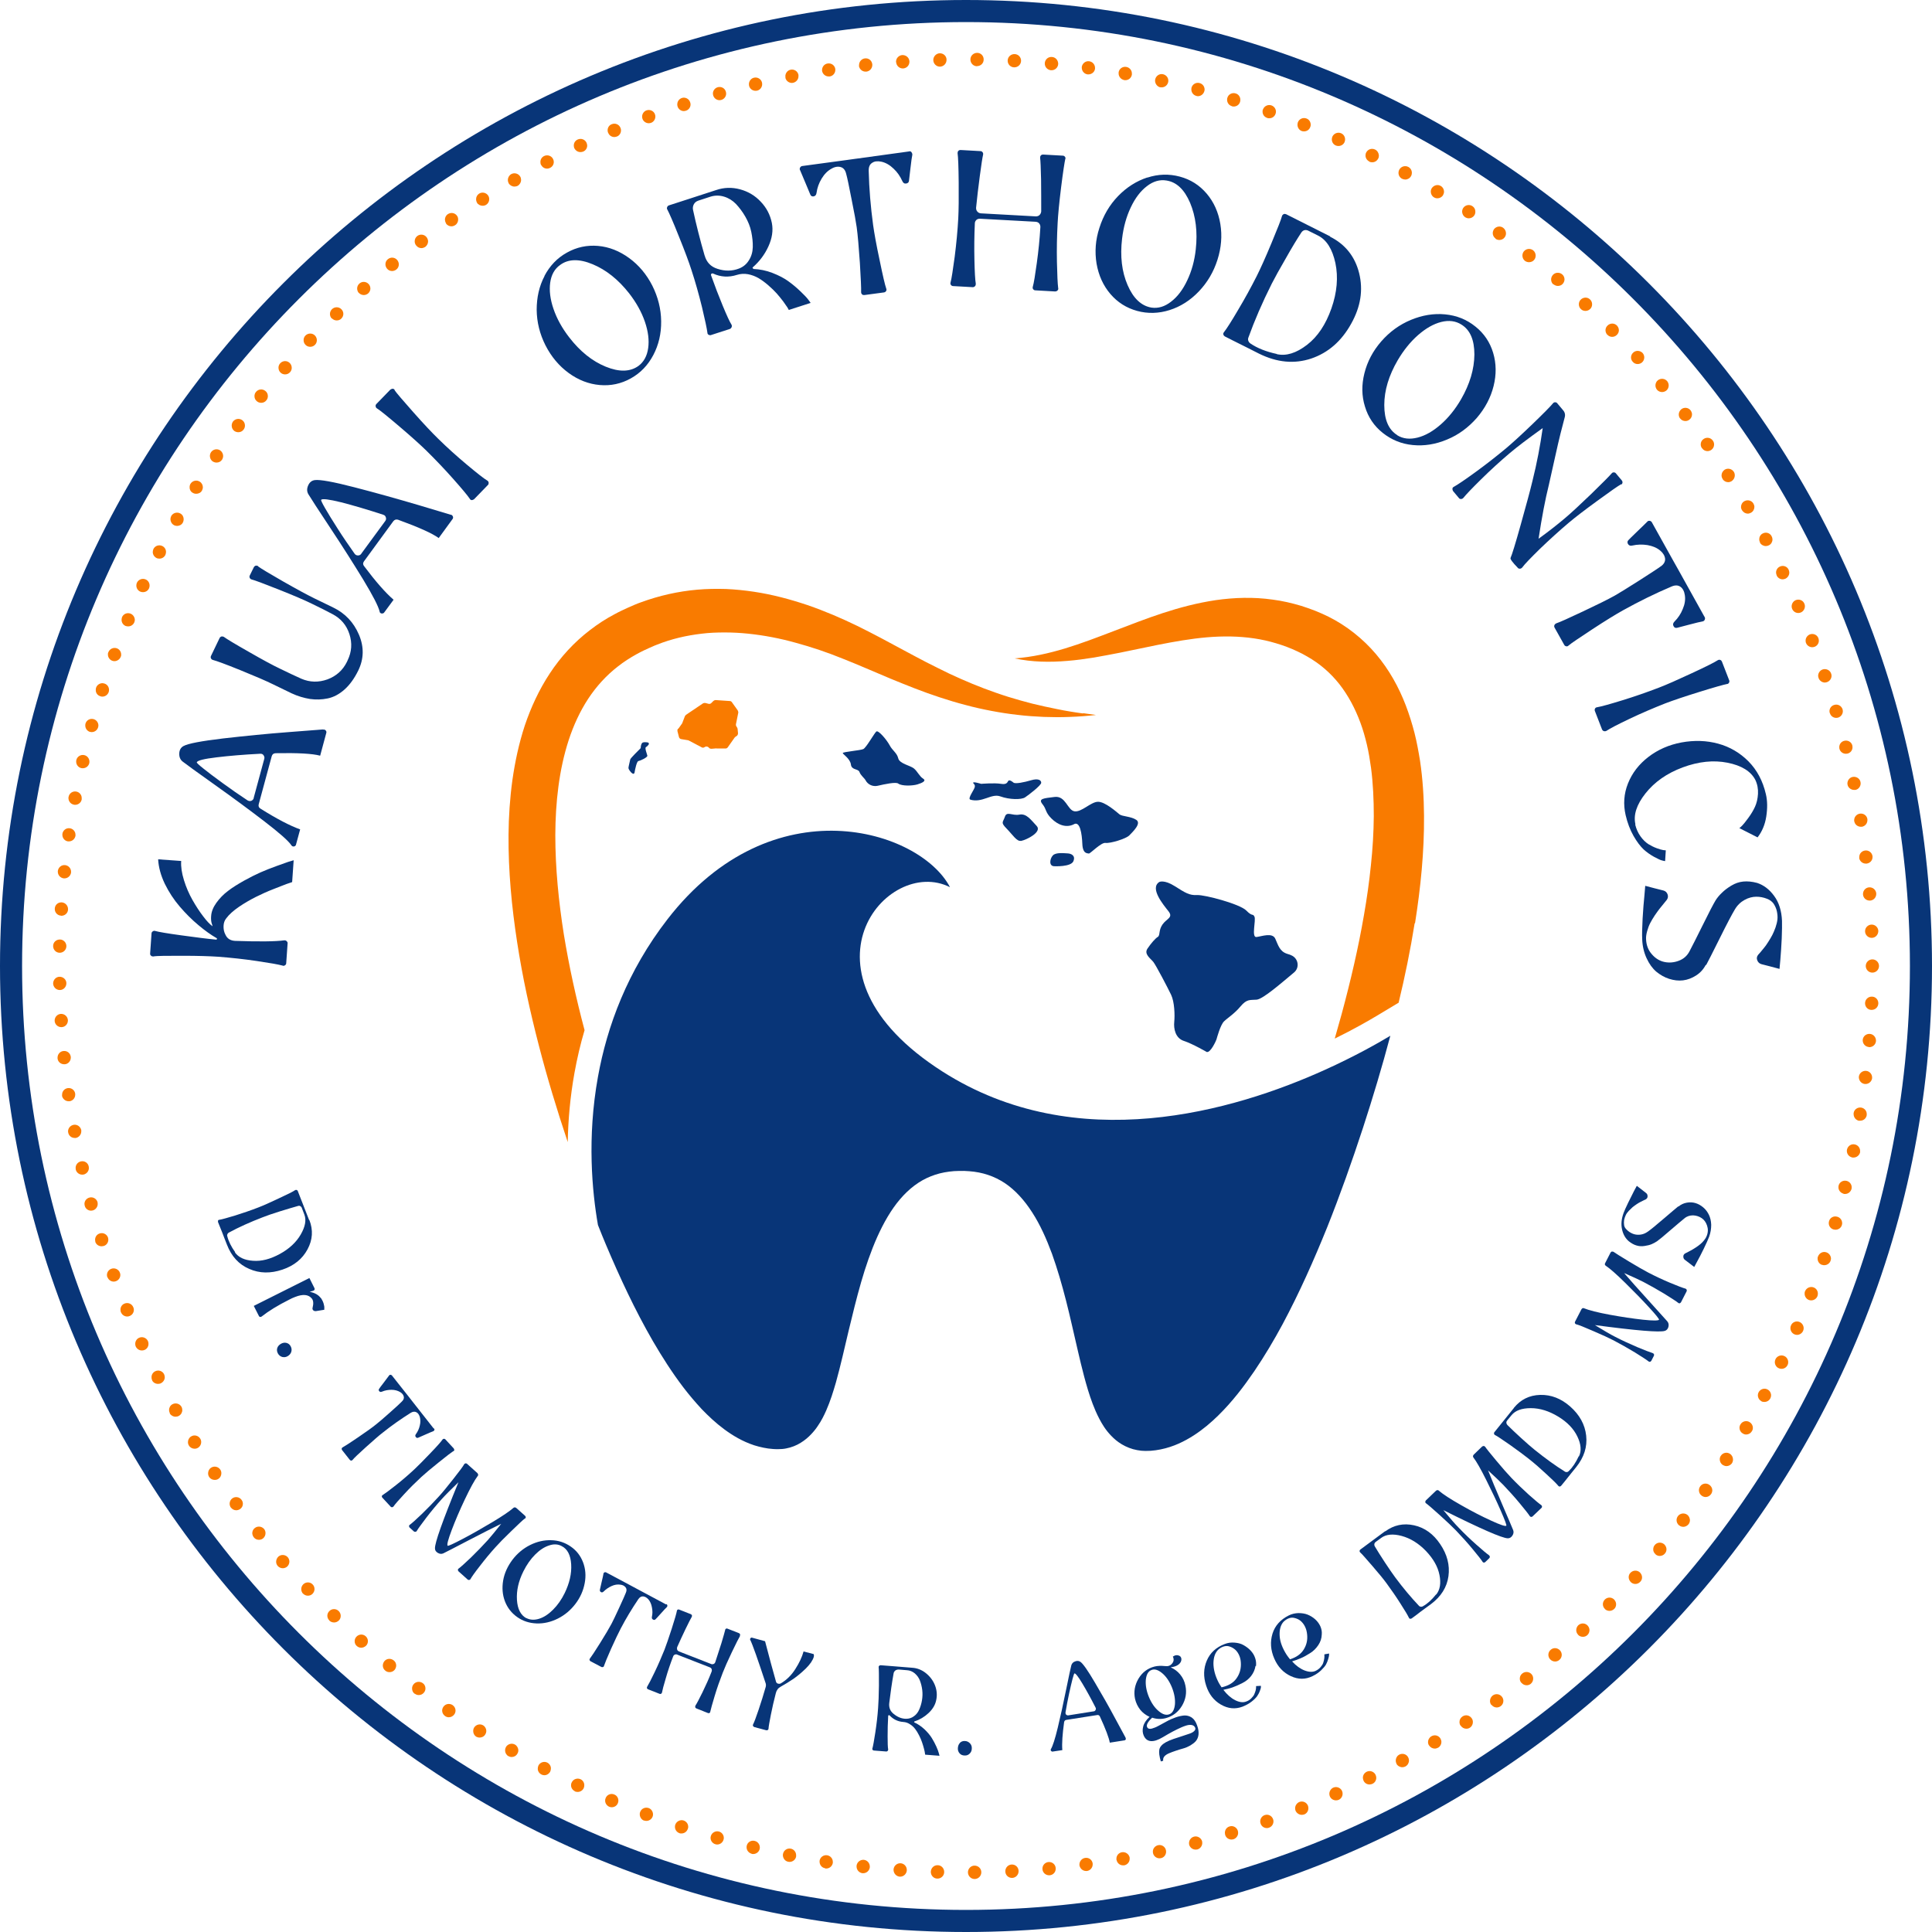 <?xml version="1.0" encoding="UTF-8"?><svg id="Layer_1" xmlns="http://www.w3.org/2000/svg" width="140" height="140" viewBox="0 0 140 140"><defs><style>.cls-1{fill:#f97b00;}.cls-2{fill:#083578;}</style></defs><path class="cls-2" d="M70,140C31.4,140,0,108.6,0,70S31.4,0,70,0s70,31.4,70,70-31.4,70-70,70ZM70,1.6C32.29,1.6,1.6,32.29,1.6,70s30.68,68.4,68.4,68.4,68.4-30.68,68.4-68.4S107.71,1.6,70,1.6Z"/><path class="cls-2" d="M22.42,88.41c.28.72.24,1.43-.14,2.13-.37.69-.98,1.18-1.81,1.46-.86.29-1.66.28-2.41-.05-.75-.32-1.29-.91-1.62-1.77-.03-.07-.09-.24-.2-.51-.1-.27-.2-.52-.3-.76l-.14-.35s-.01-.07,0-.11.05-.06.1-.06c.19-.03.57-.14,1.14-.31.57-.18,1.13-.37,1.67-.58.34-.13.84-.35,1.49-.66.65-.3,1.05-.5,1.19-.6.03-.02.07-.02.11-.01.04.01.07.04.08.08l.82,2.1ZM17.02,90.75c.26.36.69.57,1.31.61.62.05,1.26-.12,1.94-.49.68-.37,1.19-.84,1.52-1.41.33-.57.42-1.06.26-1.46-.06-.15-.12-.3-.18-.47-.02-.06-.06-.1-.11-.13-.05-.03-.11-.03-.17-.01-.32.09-.76.22-1.31.39s-.97.32-1.25.43c-.91.35-1.73.72-2.45,1.11-.04.02-.08.06-.1.11-.02.05-.03.1-.01.15.09.37.28.75.57,1.16Z"/><path class="cls-2" d="M23.26,94.06c.08.13.15.26.19.4.04.14.06.25.05.33v.12c-.23.04-.44.07-.62.1-.07,0-.13-.01-.18-.06-.05-.05-.07-.11-.05-.18.08-.31.06-.54-.06-.68-.24-.29-.64-.33-1.2-.11-.16.06-.29.12-.4.18-.86.43-1.54.85-2.03,1.24-.04.03-.07.03-.11.03-.04,0-.07-.03-.09-.07l-.37-.73,4.03-2.02.37.74s.02.07,0,.11c-.02.04-.05.06-.09.07-.08.03-.16.05-.26.08.38.07.65.23.82.47Z"/><path class="cls-2" d="M20.75,97.31c.13.03.24.11.31.24.07.13.09.26.05.4-.04.14-.13.24-.26.32s-.26.09-.4.06c-.13-.04-.24-.12-.31-.25-.07-.13-.09-.26-.05-.39.04-.13.13-.23.26-.31.14-.08.27-.1.4-.07Z"/><path class="cls-2" d="M31.46,103.5s.03.07.02.12c-.01.04-.04.07-.08.09-.08.03-.28.11-.59.25-.31.14-.48.21-.5.22-.07.03-.13.02-.18-.05-.05-.06-.05-.13.01-.21.13-.18.23-.39.28-.62.06-.23.05-.44,0-.63-.06-.17-.14-.29-.26-.34-.12-.06-.25-.04-.4.05-.68.43-1.36.9-2.02,1.43-.29.22-.69.58-1.23,1.06-.53.48-.86.79-.96.92-.03.04-.06.05-.1.05-.04,0-.07-.02-.1-.05l-.56-.71s-.04-.07-.03-.11.03-.07.07-.09c.15-.08.52-.32,1.11-.72s1.04-.72,1.32-.95c.18-.14.51-.42.98-.84s.76-.68.87-.8c.13-.12.18-.24.15-.37-.03-.13-.12-.24-.27-.33-.17-.1-.38-.16-.62-.16-.24,0-.47.04-.68.13-.09.04-.16.03-.21-.03s-.05-.12,0-.18c0-.01.11-.16.32-.43.21-.28.34-.45.39-.52.02-.04.06-.06.1-.06.05,0,.08.02.11.05.06.07.47.6,1.25,1.58.08.1.17.22.28.36h0c.89,1.14,1.4,1.78,1.51,1.92Z"/><path class="cls-2" d="M32.84,105.16c-.14.09-.49.36-1.05.81s-.98.8-1.25,1.05c-.43.4-.85.81-1.25,1.25-.41.44-.67.74-.78.9-.03.03-.06.05-.1.05-.04,0-.08-.01-.1-.04l-.61-.66s-.04-.06-.03-.1c0-.04.03-.07.07-.09.16-.1.48-.34.95-.71.47-.37.92-.76,1.34-1.15.27-.25.65-.64,1.15-1.16s.79-.85.89-1c.02-.03.06-.05.1-.05.04,0,.07.01.1.04l.61.66s.04.07.04.11c0,.04-.02.07-.06.09Z"/><path class="cls-2" d="M38.03,110.04c-.14.1-.46.41-.98.91-.52.5-.9.89-1.14,1.16-.39.43-.77.89-1.13,1.36-.37.47-.6.8-.69.96-.02.04-.06.06-.1.06-.04,0-.08,0-.1-.03l-.67-.6s-.04-.06-.04-.1c0-.04.02-.08.06-.1.15-.11.45-.38.88-.79.43-.42.84-.84,1.23-1.27.23-.26.55-.65.97-1.18-.54.26-1.33.66-2.37,1.2-1.03.54-1.64.85-1.82.94-.13.06-.26.05-.4-.03s-.21-.19-.21-.32c-.02-.4.55-2,1.7-4.8-.54.52-.94.92-1.2,1.21-.39.43-.77.89-1.13,1.36-.36.48-.6.8-.69.96-.02.04-.06.06-.1.06-.04,0-.08,0-.11-.03l-.31-.28s-.04-.06-.04-.1c0-.04.02-.08.06-.1.15-.11.45-.38.88-.79.43-.42.84-.84,1.23-1.27.25-.27.59-.69,1.04-1.26s.71-.92.79-1.07c.02-.03.05-.05.09-.06.04,0,.08,0,.11.03l.76.68s.04.06.05.1,0,.07-.03.1c-.24.32-.55.89-.93,1.69s-.7,1.55-.96,2.24c-.26.69-.36,1.07-.29,1.13.04.03.39-.13,1.06-.48s1.39-.76,2.16-1.22c.77-.46,1.28-.81,1.54-1.04.07-.06.14-.05.21,0l.64.57s.05.06.05.1c0,.04-.02.07-.05.1Z"/><path class="cls-2" d="M39.95,111.61c.52.01.99.17,1.41.46.42.29.71.67.89,1.14.18.47.22.98.12,1.51-.1.54-.32,1.04-.67,1.5-.35.46-.78.82-1.28,1.07-.5.25-1.02.37-1.54.35-.52-.02-.99-.17-1.4-.46-.41-.29-.71-.67-.89-1.14-.18-.47-.22-.98-.13-1.51.09-.53.32-1.03.67-1.5.35-.46.78-.82,1.28-1.07.5-.25,1.02-.37,1.54-.35ZM38.14,117.25c.27.14.58.16.93.05.35-.11.68-.33,1.01-.66s.61-.73.84-1.2c.35-.72.51-1.42.47-2.08-.04-.67-.27-1.11-.68-1.32-.27-.15-.58-.17-.92-.05-.35.11-.68.33-1.01.66s-.61.73-.85,1.21c-.36.72-.51,1.41-.47,2.07.04.66.27,1.11.68,1.33Z"/><path class="cls-2" d="M48.3,116.24s.06.05.06.1c0,.04,0,.08-.04.12-.07.06-.21.21-.44.47-.23.25-.35.39-.37.4-.05.06-.11.07-.19.03-.07-.04-.1-.1-.08-.2.05-.22.05-.45,0-.69-.04-.23-.13-.43-.26-.58-.12-.13-.25-.2-.38-.21s-.25.06-.35.21c-.45.67-.88,1.37-1.27,2.12-.17.32-.4.81-.7,1.47-.29.66-.46,1.07-.51,1.23,0,.04-.03.07-.07.09-.04.01-.08.01-.11,0l-.8-.42s-.06-.05-.07-.09,0-.08.03-.11c.1-.13.35-.5.73-1.11s.66-1.08.83-1.4c.11-.2.29-.59.56-1.17s.42-.93.48-1.08c.07-.16.07-.29-.02-.4s-.21-.17-.38-.19c-.2-.03-.41,0-.63.1-.22.1-.41.23-.57.39-.07.07-.13.09-.2.05-.07-.04-.09-.09-.08-.17,0-.01.04-.19.12-.53.08-.34.13-.55.14-.63,0-.05.03-.08.07-.1.04-.02.08-.02.12,0,.08.04.68.36,1.78.95.11.06.25.13.41.22h0c1.28.68,1.99,1.06,2.15,1.15Z"/><path class="cls-2" d="M53.63,118.54c-.09.15-.29.54-.6,1.19s-.53,1.15-.66,1.49c-.21.54-.41,1.1-.58,1.67s-.28.95-.32,1.14c0,.05-.03.08-.06.1s-.08.02-.12,0l-.83-.33s-.07-.04-.08-.08c-.01-.04,0-.08.01-.12.1-.15.27-.47.51-.96.24-.49.47-1,.67-1.52.02-.05.02-.11,0-.17s-.07-.1-.14-.13l-2.36-.92c-.06-.03-.12-.02-.18,0-.05.03-.09.07-.11.13-.2.52-.38,1.04-.53,1.57-.16.53-.25.88-.28,1.05-.01.04-.03.07-.07.09-.04.02-.07.02-.11,0l-.84-.33s-.06-.04-.07-.08c-.01-.04,0-.08.02-.11.1-.16.28-.51.54-1.05.26-.54.49-1.08.71-1.62.13-.34.31-.86.53-1.54.22-.68.34-1.11.37-1.28,0-.04.03-.07.06-.09.03-.02.07-.02.11,0l.84.33s.07.04.08.08c.01.04,0,.07-.01.11-.07.11-.22.41-.45.88-.23.47-.43.92-.61,1.32-.02.06-.02.12,0,.18.02.06.07.1.13.13l2.33.91c.06.03.13.02.18,0s.1-.07.12-.13c.14-.42.29-.88.45-1.39.15-.5.24-.82.27-.95,0-.04.03-.07.06-.09.03-.02.07-.02.11,0l.84.33s.06.04.07.08c.01.04,0,.07-.02.1Z"/><path class="cls-2" d="M58.96,119.86s.04.09.01.2c-.07.25-.26.53-.57.84-.31.3-.62.56-.91.76-.3.2-.6.39-.91.56-.19.1-.31.26-.36.47-.14.54-.26,1.06-.36,1.57-.1.51-.16.84-.17,1,0,.05-.02.08-.05.1-.04.02-.07.03-.12.02l-.86-.23s-.07-.04-.09-.07c-.02-.04-.02-.08,0-.12.08-.15.21-.5.4-1.06.19-.56.36-1.11.52-1.67.02-.08.02-.16,0-.23-.58-1.76-.95-2.82-1.13-3.18-.02-.04,0-.07.02-.11.03-.03.07-.05.11-.04l.95.26c.3,1.15.56,2.12.79,2.92.02.08.07.13.14.15.07.02.14.02.2-.01.41-.24.77-.58,1.06-1.04.29-.45.49-.88.6-1.28l.72.19Z"/><path class="cls-2" d="M66.25,124.81c.27.12.51.29.74.5.22.21.4.42.53.63.13.21.24.42.33.62.09.2.15.36.18.48.03.12.05.18.05.19l-1.04-.08s-.01-.07-.02-.13c0-.05-.03-.16-.07-.32-.04-.16-.09-.31-.14-.46s-.12-.31-.21-.49c-.09-.18-.19-.34-.29-.47-.1-.13-.23-.25-.38-.34-.15-.1-.31-.15-.48-.16-.39-.03-.72-.19-.98-.47-.02-.02-.05-.03-.07-.02-.03.01-.04.03-.04.06-.03.51-.04,1-.04,1.47s.01.8.04.95c0,.04-.01.08-.04.11-.03.03-.06.04-.1.04l-.9-.07s-.07-.02-.09-.05-.03-.07-.01-.11c.05-.18.12-.57.21-1.16.09-.59.16-1.18.2-1.76.03-.37.05-.91.06-1.63,0-.72,0-1.16-.02-1.33,0-.04,0-.07.04-.1.03-.03.06-.04.11-.04l.9.07c.64.05,1.09.09,1.36.11.37.02.71.15,1.01.39s.52.53.66.88c.14.36.17.72.09,1.08-.07.35-.26.66-.56.94-.3.28-.64.48-1.01.6-.02,0-.03.02-.03.04,0,.02.01.03.03.04ZM64.44,123.4c-.04.32.06.59.31.79.28.23.58.36.91.36.21,0,.4-.06.56-.18.17-.12.3-.28.39-.49.09-.2.16-.43.2-.67.04-.24.05-.49.02-.74-.03-.25-.09-.48-.17-.69-.08-.21-.21-.38-.37-.52-.17-.14-.36-.22-.57-.23-.16-.01-.35-.03-.59-.05-.09,0-.18.02-.25.07-.07.06-.12.13-.13.23-.12.67-.22,1.38-.31,2.12Z"/><path class="cls-2" d="M69.55,126.3c.1-.1.22-.15.36-.14.15,0,.27.06.37.16s.15.23.14.38c0,.15-.05.27-.15.37-.1.1-.22.15-.37.14-.15,0-.27-.05-.36-.15-.09-.1-.14-.23-.13-.38s.05-.28.15-.38Z"/><path class="cls-2" d="M81.56,125.92s.03.07.02.11-.04.07-.08.08l-1.08.17c-.06-.35-.3-.99-.72-1.9-.04-.08-.11-.12-.2-.1l-2.23.35c-.09.01-.14.07-.16.16-.12.87-.17,1.55-.13,2.03l-.73.11s-.08-.03-.1-.07c-.02-.04-.02-.07,0-.11.13-.21.3-.73.5-1.56.2-.83.4-1.74.6-2.73.2-.99.33-1.58.38-1.78.04-.14.13-.24.28-.29.15-.06.28-.04.39.04.19.14.54.64,1.05,1.51.51.86,1.01,1.74,1.48,2.62.48.88.72,1.34.74,1.37ZM77.42,124.3l1.83-.29c.06,0,.11-.04.14-.1.03-.06.03-.11,0-.17-.34-.67-.66-1.25-.96-1.75-.3-.5-.49-.74-.57-.73-.02,0-.07.14-.14.4-.07.26-.15.62-.25,1.07-.1.45-.18.9-.26,1.36,0,.06,0,.12.05.16.04.04.1.06.16.05Z"/><path class="cls-2" d="M85.03,120.02c.12-.08.24-.1.37-.06.13.04.2.12.21.27,0,.15-.07.28-.21.39-.14.11-.33.17-.57.2.27.12.5.29.69.52.19.23.32.5.38.81.11.52.02,1-.25,1.46-.28.46-.66.75-1.16.89-.33.09-.67.08-1-.03-.36.34-.47.59-.32.75.06.06.16.07.3.04.14-.04.3-.1.48-.2.18-.1.38-.2.59-.32.21-.12.43-.21.65-.29.22-.08.43-.12.62-.14.2-.01.38.04.55.15.17.12.3.31.39.58.09.24.12.46.1.65-.02.19-.09.35-.19.47-.1.12-.24.22-.4.32-.16.09-.33.17-.52.22-.19.05-.37.11-.55.17-.18.06-.34.12-.48.18-.14.06-.25.13-.33.22s-.11.2-.09.32l-.17.05c-.11-.37-.15-.66-.11-.86.04-.2.2-.38.47-.53.14-.08.33-.16.56-.24.23-.08.45-.15.64-.21.19-.06.37-.12.54-.18.17-.06.29-.14.35-.22.07-.08.07-.17,0-.27-.07-.1-.18-.14-.34-.14-.16,0-.36.07-.6.17-.24.11-.46.21-.66.32-.2.11-.44.24-.7.4-.7.42-1.17.38-1.39-.11-.09-.2-.1-.42-.04-.66.06-.24.21-.47.46-.7-.26-.12-.49-.29-.67-.51-.18-.23-.31-.49-.38-.79-.11-.52-.02-1.01.25-1.47.28-.46.66-.75,1.17-.88.21-.05.46-.06.76-.03.21.03.38-.03.5-.18.13-.15.15-.32.06-.51ZM83.96,123.99c.29.25.55.32.78.23.23-.09.36-.33.4-.71.03-.38-.04-.79-.22-1.24-.18-.44-.42-.79-.71-1.03-.29-.24-.55-.32-.78-.22-.23.09-.36.33-.4.71-.03.38.04.79.22,1.23.18.44.42.79.71,1.03Z"/><path class="cls-2" d="M90.98,120.71c-.04.27-.15.52-.32.74s-.39.39-.65.52c-.25.13-.49.23-.71.31-.22.07-.44.13-.65.17.26.34.54.59.85.75.3.15.57.19.8.1.15-.05.27-.13.37-.23s.18-.2.22-.3c.04-.1.08-.19.1-.28.02-.09.03-.16.03-.22v-.09s.35-.02.35-.02c0,.03,0,.06,0,.11s-.03.14-.08.27c-.05.14-.12.26-.2.38-.09.12-.22.25-.4.39s-.4.26-.65.36c-.53.2-1.05.15-1.57-.15-.52-.3-.87-.76-1.07-1.38-.21-.64-.19-1.25.05-1.81.24-.56.67-.96,1.3-1.2.23-.09.46-.12.71-.1.24.02.46.07.65.18s.36.23.51.39.26.33.33.54c.07.2.09.41.06.61ZM88.52,122.27c.48-.11.83-.31,1.06-.62.23-.31.34-.65.34-1.04,0-.22-.03-.42-.1-.6-.07-.18-.17-.33-.28-.44-.12-.11-.25-.19-.39-.24-.14-.06-.29-.07-.44-.03-.15.04-.28.11-.41.22-.24.22-.36.55-.37,1,0,.44.12.91.38,1.41.06.11.13.22.21.34Z"/><path class="cls-2" d="M95.78,118.44c-.01.28-.09.53-.25.77s-.35.43-.59.58c-.24.15-.46.28-.68.37-.21.09-.43.17-.63.23.29.32.6.54.91.66.32.12.59.13.81.02.14-.07.26-.16.35-.27.09-.11.16-.21.19-.32.03-.1.06-.2.07-.29s.02-.17.01-.22v-.09s.34-.06.34-.06c0,.03,0,.06,0,.11,0,.05-.02.14-.06.28-.04.14-.09.27-.16.4-.07.13-.2.27-.36.43-.17.16-.37.3-.62.42-.51.25-1.03.25-1.57,0-.54-.25-.94-.67-1.2-1.27-.27-.62-.31-1.22-.13-1.81.18-.58.58-1.02,1.18-1.32.22-.11.45-.16.69-.17.24,0,.47.03.67.11.2.08.38.19.54.33s.29.31.38.5c.09.2.13.4.11.6ZM93.48,120.24c.47-.15.8-.39,1-.72.2-.33.28-.68.24-1.07-.02-.22-.07-.41-.16-.59-.09-.18-.2-.31-.32-.41s-.26-.16-.41-.2-.29-.04-.44.02c-.14.05-.27.14-.39.26-.21.24-.3.59-.27,1.03.03.44.21.89.51,1.36.07.1.15.21.24.32Z"/><path class="cls-2" d="M100.38,110.97c.62-.46,1.32-.61,2.09-.44.77.17,1.4.63,1.89,1.36.51.75.71,1.53.6,2.33s-.54,1.48-1.28,2.03c-.06.04-.21.15-.44.32s-.45.33-.65.49l-.3.22s-.07.03-.11.02c-.04,0-.07-.03-.09-.08-.08-.17-.28-.51-.61-1.02-.32-.51-.66-.99-1-1.46-.22-.3-.56-.72-1.03-1.26s-.76-.88-.89-.99c-.03-.03-.04-.06-.04-.1,0-.04.02-.07.05-.1l1.81-1.34ZM104.07,115.55c.28-.34.36-.82.24-1.42-.12-.61-.45-1.18-.98-1.74-.54-.56-1.13-.92-1.76-1.09s-1.13-.12-1.48.14c-.13.09-.26.19-.41.3-.05.04-.08.09-.09.14-.01.06,0,.12.03.17.17.29.41.67.73,1.16.32.48.57.85.75,1.09.58.78,1.16,1.47,1.72,2.06.03.04.08.06.13.07.05,0,.1,0,.15-.03.33-.18.65-.47.96-.86Z"/><path class="cls-2" d="M107.6,104.81c.09.14.37.49.83,1.04.46.55.82.96,1.08,1.23.4.42.83.83,1.27,1.23.45.4.75.65.91.76.03.03.05.06.05.1s-.01.08-.04.1l-.65.62s-.06.04-.1.03c-.04,0-.07-.02-.1-.06-.1-.16-.35-.47-.73-.93-.38-.46-.78-.9-1.18-1.32-.24-.25-.61-.6-1.11-1.06.22.56.56,1.38,1.02,2.45.46,1.07.73,1.7.8,1.88.05.13.03.27-.06.4-.09.13-.2.2-.34.19-.4-.01-1.96-.69-4.66-2.04.48.58.85,1.01,1.12,1.28.4.42.83.83,1.28,1.23.45.4.75.65.91.76.03.03.05.06.06.1,0,.04-.01.08-.04.11l-.3.29s-.06.04-.1.03c-.04,0-.07-.02-.09-.06-.1-.16-.35-.47-.73-.93-.38-.46-.78-.9-1.18-1.32-.26-.27-.65-.64-1.18-1.12-.53-.48-.87-.77-1.01-.87-.03-.02-.05-.05-.05-.09,0-.04.01-.07.04-.11l.74-.71s.06-.04.1-.04c.04,0,.07,0,.1.04.31.26.84.61,1.62,1.05.77.44,1.49.81,2.17,1.12.67.31,1.04.43,1.1.37.04-.03-.1-.4-.4-1.09-.3-.69-.66-1.44-1.06-2.24s-.71-1.34-.92-1.61c-.05-.07-.04-.14.02-.21l.61-.59s.07-.04.11-.04c.04,0,.07.02.09.05Z"/><path class="cls-2" d="M109.7,102.02c.49-.6,1.12-.92,1.91-.94.79-.02,1.51.26,2.17.84.68.6,1.07,1.3,1.16,2.11.09.81-.15,1.57-.73,2.29-.05.06-.16.2-.34.42s-.35.44-.51.64l-.24.29s-.06.05-.1.05c-.04,0-.08-.02-.1-.05-.12-.15-.4-.43-.84-.83-.44-.41-.88-.8-1.34-1.16-.29-.23-.72-.55-1.31-.97-.59-.41-.96-.66-1.11-.73-.03-.02-.05-.05-.06-.09,0-.04,0-.08.03-.11l1.41-1.75ZM114.42,105.53c.19-.4.15-.88-.12-1.44s-.73-1.04-1.39-1.44c-.66-.4-1.32-.61-1.98-.61-.66,0-1.12.17-1.4.51-.1.12-.2.25-.32.39-.04.05-.06.1-.05.16,0,.06.03.11.07.16.23.24.57.55.99.94.43.39.76.68,1,.87.76.61,1.49,1.14,2.18,1.57.04.03.09.04.14.03.05,0,.1-.03.14-.07.27-.26.51-.62.72-1.07Z"/><path class="cls-2" d="M116.89,90.69c.14.1.51.34,1.13.71.61.37,1.09.64,1.41.81.52.27,1.05.52,1.6.75.55.23.92.37,1.11.42.04.01.07.04.08.08.02.04.01.08,0,.11l-.41.8s-.05.06-.09.07-.08,0-.11-.03c-.15-.12-.48-.33-.99-.65-.51-.31-1.03-.6-1.54-.87-.31-.16-.77-.37-1.39-.64.39.46.98,1.12,1.76,1.98s1.24,1.37,1.37,1.52c.09.11.12.24.08.4-.04.15-.13.25-.26.29-.38.12-2.07-.02-5.07-.42.64.39,1.13.68,1.47.85.52.27,1.05.51,1.61.75.55.23.92.37,1.11.43.04.01.07.04.09.08.02.04.01.07,0,.11l-.19.37s-.05.06-.09.07c-.04.01-.08,0-.11-.03-.15-.12-.48-.33-.99-.65-.51-.31-1.03-.6-1.54-.87-.33-.17-.82-.4-1.48-.68-.66-.29-1.07-.45-1.24-.49-.04-.01-.06-.04-.08-.07-.02-.04-.01-.07,0-.11l.47-.91s.04-.06.08-.07c.04-.02.07-.02.1,0,.37.15,1,.31,1.87.47.87.16,1.68.28,2.41.36.74.08,1.12.07,1.16,0,.02-.04-.22-.35-.73-.9-.51-.56-1.09-1.15-1.73-1.78-.64-.63-1.11-1.04-1.4-1.23-.07-.05-.09-.12-.04-.2l.39-.76s.05-.06.09-.07c.04,0,.07,0,.1.02Z"/><path class="cls-2" d="M121.63,87.43c.18-.15.38-.24.6-.28.22-.04.43-.03.63.03.2.06.38.16.56.31s.31.33.41.53c.1.2.16.45.17.73,0,.28-.04.57-.15.87-.08.21-.21.5-.39.87-.18.37-.34.68-.48.93l-.21.39c-.25-.19-.48-.37-.68-.52-.08-.06-.11-.14-.11-.24s.05-.17.13-.22c.23-.12.39-.2.46-.24.08-.04.18-.11.31-.19.13-.08.24-.17.34-.25s.18-.17.27-.28.15-.21.19-.32c.1-.26.1-.51.02-.74-.08-.24-.21-.42-.39-.54s-.39-.19-.62-.2c-.23,0-.44.06-.62.21-.2.16-.54.45-1.02.86-.48.42-.81.69-.98.81-.12.08-.25.15-.39.21s-.32.1-.52.13c-.2.03-.39.02-.58-.04-.18-.05-.37-.16-.56-.31-.24-.21-.4-.49-.48-.85-.08-.36-.05-.75.11-1.19.06-.16.17-.41.33-.74.16-.33.3-.61.43-.86l.2-.37c.24.19.47.36.67.52.08.06.11.14.11.24s-.05.17-.13.22c0,0-.05.02-.15.07-.09.05-.17.09-.24.12-.07.03-.16.09-.27.16-.12.08-.21.15-.3.22-.08.07-.17.16-.27.26-.09.1-.17.2-.22.31-.05.1-.09.22-.12.35-.02.13-.02.26,0,.39.02.12.09.23.2.33.11.11.24.2.4.27.16.07.34.1.55.08.21-.02.4-.1.58-.23.2-.14.58-.45,1.15-.94.57-.49.92-.78,1.04-.88Z"/><path class="cls-2" d="M15.3,66.38c.02-.32.15-.64.38-.96.23-.32.51-.61.83-.85.32-.25.71-.49,1.15-.74.45-.25.85-.45,1.21-.61.36-.16.75-.31,1.16-.46.41-.15.69-.25.84-.3.15-.05.29-.09.4-.12h.01s-.11,1.58-.11,1.58c-.1.03-.24.08-.41.14-.17.06-.48.19-.95.37s-.89.38-1.28.57c-.39.2-.8.43-1.21.71-.41.28-.72.56-.92.83-.12.14-.19.33-.2.55-.01.23.03.45.14.65.13.28.36.42.69.44,1.72.06,2.92.05,3.58-.04.07,0,.13.02.17.07.05.05.07.1.06.16l-.1,1.43c0,.06-.03.11-.09.15s-.11.05-.18.02c-.29-.08-.91-.19-1.86-.33-.94-.14-1.88-.24-2.8-.31-.59-.04-1.45-.07-2.59-.07s-1.85,0-2.12.05c-.06,0-.11-.01-.16-.06-.05-.04-.07-.1-.06-.17l.1-1.43c0-.07.03-.12.09-.16s.11-.05.17-.03c.24.07.88.18,1.91.32s1.86.25,2.51.31c.03,0,.05-.01.06-.04.01-.03,0-.05-.01-.06-.42-.24-.87-.56-1.33-.95-.47-.39-.92-.84-1.35-1.34-.43-.5-.79-1.05-1.09-1.66-.29-.61-.45-1.2-.48-1.77l1.67.12c-.03.41.04.87.2,1.39.16.52.37,1,.62,1.44s.51.84.78,1.19c.26.35.49.58.67.71,0-.02-.01-.07-.04-.15-.03-.08-.05-.17-.06-.27-.01-.1-.01-.21,0-.34Z"/><path class="cls-2" d="M23.42,52.87c.07-.01.12,0,.17.05.05.04.07.1.06.17l-.45,1.67c-.55-.15-1.62-.21-3.23-.18-.15.01-.24.08-.28.22l-.94,3.47c-.04.14,0,.25.13.33,1.18.74,2.14,1.24,2.87,1.5l-.31,1.14c-.04.06-.09.1-.16.1-.07,0-.12-.02-.16-.08-.22-.33-.87-.9-1.95-1.73-1.08-.83-2.27-1.71-3.58-2.64-1.31-.93-2.09-1.5-2.35-1.7-.18-.14-.26-.34-.25-.59.01-.25.11-.43.31-.54.33-.18,1.28-.36,2.87-.55,1.59-.18,3.17-.34,4.76-.46,1.59-.12,2.41-.19,2.46-.19ZM18.38,57.83l.77-2.84c.03-.1,0-.18-.05-.26s-.14-.12-.25-.11c-1.19.06-2.25.15-3.16.26-.92.11-1.39.23-1.43.36-.01.04.15.19.49.46.33.27.8.62,1.39,1.05.59.43,1.19.85,1.8,1.25.09.05.18.06.27.03.09-.04.15-.1.18-.2Z"/><path class="cls-2" d="M18.7,41.04c.21.16.82.52,1.81,1.09,1,.57,1.76.98,2.29,1.24l1.34.65c.87.42,1.49,1.08,1.87,1.97.38.89.36,1.76-.05,2.6-.28.57-.61,1.03-.99,1.37-.38.34-.79.56-1.22.65-.43.09-.86.1-1.29.04-.43-.07-.88-.2-1.33-.41-.47-.23-.92-.45-1.34-.65-.53-.26-1.32-.6-2.38-1.03-1.06-.43-1.72-.67-1.99-.74-.06-.02-.1-.05-.13-.11-.03-.06-.03-.12,0-.18l.62-1.29c.03-.06.08-.1.14-.12.06-.01.12,0,.17.03.22.16.83.53,1.82,1.09.99.57,1.75.98,2.28,1.23.6.29,1.1.53,1.51.71.62.27,1.26.28,1.9.05.64-.24,1.11-.66,1.41-1.27l.05-.11c.3-.62.34-1.25.13-1.9-.21-.65-.62-1.13-1.23-1.45-.39-.21-.89-.46-1.49-.75-.53-.26-1.32-.6-2.38-1.02-1.06-.42-1.72-.67-1.99-.74-.06-.02-.1-.05-.13-.11-.03-.06-.03-.12,0-.18l.29-.59c.03-.06.08-.1.14-.12.06-.01.12,0,.17.03Z"/><path class="cls-2" d="M32.67,37.3c.07.01.11.05.14.11.03.06.03.12,0,.18l-1.02,1.4c-.46-.34-1.44-.78-2.95-1.33-.14-.04-.25,0-.34.11l-2.12,2.9c-.09.12-.09.24,0,.35.84,1.12,1.55,1.93,2.14,2.44l-.7.95c-.06.04-.12.06-.19.04-.07-.02-.11-.06-.12-.13-.09-.39-.49-1.16-1.19-2.32-.71-1.16-1.5-2.41-2.39-3.75-.89-1.34-1.41-2.15-1.58-2.43-.12-.2-.12-.41-.02-.64.1-.23.26-.36.48-.39.37-.05,1.33.12,2.87.52,1.55.4,3.08.83,4.61,1.28,1.53.46,2.32.69,2.37.71ZM26.18,40.12l1.74-2.37c.06-.08.07-.17.04-.26-.03-.1-.09-.16-.19-.19-1.13-.37-2.15-.67-3.04-.9-.9-.22-1.38-.28-1.46-.18-.02.03.07.23.29.61.21.37.52.87.91,1.48.39.62.81,1.22,1.23,1.82.06.08.14.12.24.12s.18-.04.24-.12Z"/><path class="cls-2" d="M28.59,28.27c.15.22.61.75,1.37,1.61.76.86,1.36,1.49,1.78,1.9.66.65,1.36,1.28,2.09,1.89.73.61,1.22,1,1.49,1.16.06.04.09.1.09.16,0,.07-.01.12-.06.16l-1,1.03s-.1.06-.16.06c-.07,0-.12-.04-.15-.1-.17-.25-.57-.73-1.21-1.45-.63-.71-1.28-1.39-1.94-2.04-.42-.41-1.06-.99-1.93-1.73-.87-.74-1.42-1.19-1.65-1.33-.05-.03-.08-.08-.09-.15s.01-.12.06-.17l1-1.03s.1-.07.17-.07c.06,0,.11.03.15.08Z"/><path class="cls-2" d="M39.45,20c.39-.74.93-1.31,1.64-1.7.7-.39,1.45-.55,2.25-.48.8.07,1.55.37,2.25.88s1.26,1.18,1.68,2c.41.82.63,1.68.64,2.58.01.9-.18,1.71-.57,2.45-.39.74-.93,1.3-1.63,1.69-.7.39-1.45.55-2.25.48-.8-.07-1.55-.36-2.25-.87-.7-.51-1.26-1.18-1.68-2-.42-.83-.63-1.69-.64-2.58,0-.89.18-1.71.57-2.45ZM46.26,26.52c.39-.29.63-.72.71-1.3.08-.57,0-1.21-.24-1.91-.24-.7-.62-1.38-1.13-2.04-.79-1.01-1.67-1.71-2.65-2.12-.98-.41-1.77-.39-2.36.05-.4.28-.64.71-.72,1.28-.08.57,0,1.21.24,1.91.24.7.62,1.39,1.14,2.06.78,1.01,1.66,1.72,2.64,2.12s1.77.38,2.37-.05Z"/><path class="cls-2" d="M54.59,19.49c.47.02.93.11,1.39.29.46.18.85.38,1.16.61.32.23.6.47.86.72s.45.44.56.59.18.24.18.25l-1.58.51s-.06-.1-.1-.18c-.05-.07-.15-.22-.3-.43-.16-.21-.32-.41-.48-.59-.16-.18-.37-.38-.61-.59-.24-.21-.48-.38-.71-.52-.23-.13-.49-.23-.76-.28-.28-.05-.54-.03-.8.05-.6.19-1.17.16-1.73-.1-.05-.02-.09,0-.12.02-.03.03-.04.07-.02.12.27.76.55,1.49.84,2.19.29.7.5,1.16.64,1.38.03.06.03.13,0,.19-.03.06-.07.1-.13.12l-1.36.44c-.06.02-.11.01-.17-.02-.06-.03-.09-.09-.09-.16-.04-.3-.17-.92-.39-1.84-.23-.93-.48-1.83-.77-2.71-.18-.56-.48-1.37-.91-2.43-.42-1.06-.71-1.71-.84-1.95-.03-.05-.03-.11,0-.17.02-.06.07-.1.13-.12l1.36-.44c.97-.32,1.66-.54,2.06-.67.56-.19,1.14-.21,1.73-.05.59.16,1.09.46,1.5.9.42.44.68.95.8,1.53.11.55.02,1.12-.25,1.71-.27.59-.65,1.09-1.12,1.5-.03.02-.03.04-.02.07.01.03.04.04.07.04ZM51.06,18.51c.14.5.45.82.93.97.55.18,1.07.17,1.56-.02.31-.12.55-.32.72-.6.18-.28.27-.6.28-.95.01-.35-.03-.72-.11-1.11-.08-.39-.23-.75-.43-1.1-.2-.35-.43-.65-.67-.91-.25-.26-.54-.44-.87-.54-.33-.1-.66-.1-.98,0-.24.08-.53.17-.89.29-.14.05-.25.13-.32.26-.07.13-.09.27-.06.41.23,1.07.51,2.17.84,3.31Z"/><path class="cls-2" d="M65.88,10.96c.07,0,.13.01.17.07s.07.12.06.19c-.03.14-.08.47-.14,1.01-.06.54-.1.83-.1.86-.01.12-.08.19-.21.21-.13.02-.22-.05-.28-.19-.15-.33-.35-.63-.63-.89-.27-.26-.56-.43-.87-.5-.28-.06-.51-.04-.68.08-.18.11-.26.31-.25.59.03,1.28.14,2.59.32,3.92.08.57.23,1.42.47,2.54.23,1.12.39,1.81.48,2.06.03.07.02.13-.01.18-.04.06-.09.09-.15.1l-1.42.19c-.07,0-.13,0-.17-.05-.05-.04-.07-.1-.07-.17.01-.26-.02-.97-.09-2.11-.08-1.14-.15-2-.23-2.58-.05-.36-.17-1.04-.37-2.02-.19-.98-.32-1.6-.39-1.84-.06-.27-.19-.44-.39-.5-.2-.06-.43-.03-.67.11-.28.15-.52.39-.72.72-.2.33-.32.67-.37,1.03-.02.15-.09.24-.21.26-.12.02-.21-.03-.25-.15-.01-.02-.12-.28-.33-.79-.21-.51-.34-.82-.4-.95-.04-.06-.04-.13,0-.2.04-.07.09-.1.16-.11.15-.02,1.21-.16,3.18-.43.2-.03.44-.06.72-.1h.01c2.28-.31,3.56-.49,3.85-.53Z"/><path class="cls-2" d="M77.2,11.49c-.06.27-.17.97-.31,2.1-.14,1.13-.22,1.99-.25,2.58-.05.92-.07,1.86-.05,2.82.02.95.05,1.58.09,1.88.02.07,0,.13-.05.18-.05.05-.11.07-.18.07l-1.42-.08c-.07,0-.12-.03-.16-.08-.04-.05-.05-.11-.03-.18.08-.27.17-.85.29-1.71.12-.87.21-1.74.26-2.62,0-.09-.02-.17-.08-.25-.06-.08-.15-.12-.27-.13l-4.02-.22c-.11,0-.2.02-.27.09s-.11.15-.11.25c-.04.89-.05,1.76-.03,2.64.02.87.05,1.45.1,1.73,0,.07-.01.13-.06.18-.05.05-.1.07-.16.07l-1.43-.08c-.06,0-.11-.03-.15-.08-.04-.05-.05-.11-.03-.18.08-.29.17-.92.3-1.86.12-.95.21-1.88.26-2.8.03-.59.04-1.45.03-2.59-.01-1.14-.04-1.85-.08-2.12,0-.06.01-.11.05-.16.04-.05.1-.07.17-.07l1.43.08c.07,0,.12.03.16.08.04.05.05.11.04.17-.05.21-.13.73-.24,1.56-.11.83-.2,1.6-.27,2.3,0,.1.02.19.09.27s.15.12.26.13l3.98.22c.11,0,.2-.03.27-.1s.11-.16.12-.26c0-.71,0-1.48-.01-2.32-.02-.84-.04-1.36-.07-1.57,0-.06.01-.11.05-.16.04-.05.1-.07.17-.07l1.43.08c.06,0,.11.03.15.08.04.05.05.11.03.17Z"/><path class="cls-2" d="M83.14,12.87c.79-.26,1.58-.28,2.36-.07.78.21,1.42.62,1.94,1.23.52.61.85,1.35.99,2.2.14.86.07,1.72-.21,2.6-.28.88-.73,1.64-1.35,2.29-.62.65-1.33,1.1-2.12,1.35-.79.25-1.58.27-2.35.06-.77-.21-1.42-.62-1.94-1.23-.52-.61-.85-1.34-1-2.2-.14-.85-.08-1.72.21-2.6.28-.88.73-1.65,1.35-2.29.62-.64,1.33-1.09,2.12-1.35ZM83.44,22.29c.49.07.96-.07,1.42-.43.46-.35.85-.86,1.17-1.54.32-.67.53-1.42.62-2.25.14-1.27,0-2.39-.41-3.37-.42-.98-.99-1.51-1.72-1.62-.48-.08-.96.06-1.41.41-.46.35-.85.86-1.17,1.54-.32.67-.53,1.43-.63,2.27-.15,1.27-.02,2.39.4,3.36s1,1.51,1.73,1.63Z"/><path class="cls-2" d="M96.38,17.15c1.1.55,1.81,1.44,2.11,2.65.3,1.22.11,2.43-.58,3.66-.7,1.26-1.66,2.1-2.89,2.52-1.23.41-2.49.29-3.8-.36-.11-.05-.36-.18-.77-.39-.41-.21-.8-.4-1.16-.58l-.53-.27c-.05-.03-.09-.07-.11-.14-.02-.06,0-.12.05-.18.19-.24.53-.77,1.01-1.59.49-.82.94-1.64,1.36-2.47.26-.52.62-1.31,1.06-2.37s.7-1.71.77-1.98c.02-.06.06-.1.11-.13.06-.03.12-.02.18,0l3.2,1.61ZM92.51,25.66c.69.16,1.42-.07,2.2-.67.78-.6,1.36-1.48,1.77-2.64.41-1.17.5-2.26.29-3.28-.22-1.02-.64-1.69-1.26-2-.22-.11-.46-.23-.72-.36-.09-.04-.18-.05-.27-.03-.09.03-.16.08-.22.17-.29.44-.67,1.06-1.12,1.86-.46.79-.8,1.41-1.02,1.84-.7,1.39-1.26,2.7-1.7,3.92-.03.08-.03.15,0,.23.03.08.08.14.15.19.5.34,1.13.59,1.91.76Z"/><path class="cls-2" d="M104.72,22.78c.83.08,1.56.37,2.19.88.63.5,1.06,1.14,1.29,1.91.23.77.24,1.57.03,2.41s-.62,1.61-1.22,2.31c-.61.69-1.32,1.22-2.15,1.56-.83.35-1.66.48-2.48.4-.83-.08-1.55-.38-2.18-.88-.63-.5-1.06-1.14-1.29-1.91-.24-.77-.25-1.57-.04-2.41.21-.84.61-1.61,1.22-2.31s1.33-1.22,2.15-1.56c.82-.34,1.65-.48,2.48-.4ZM101.25,31.54c.42.26.91.31,1.47.17.56-.14,1.12-.46,1.68-.95s1.05-1.1,1.47-1.82c.64-1.11.96-2.19.97-3.25,0-1.06-.31-1.78-.94-2.17-.41-.26-.9-.33-1.46-.19s-1.12.46-1.68.95c-.56.49-1.05,1.1-1.48,1.83-.64,1.1-.97,2.18-.97,3.24,0,1.06.31,1.79.94,2.18Z"/><path class="cls-2" d="M117.49,35.08c-.24.13-.82.54-1.74,1.21s-1.61,1.2-2.06,1.58c-.71.6-1.4,1.23-2.09,1.89-.68.67-1.12,1.12-1.3,1.37-.05.05-.1.08-.17.08-.06,0-.12-.02-.16-.08-.38-.39-.55-.63-.51-.7.1-.22.35-1.02.74-2.42.39-1.4.68-2.45.85-3.17.32-1.28.56-2.55.74-3.82-1.06.76-1.85,1.36-2.37,1.8-.71.6-1.4,1.23-2.08,1.9-.68.67-1.11,1.12-1.3,1.36-.05.05-.1.08-.17.08s-.12-.02-.16-.08l-.42-.5s-.05-.1-.04-.17c0-.07.05-.11.11-.14.27-.15.79-.5,1.56-1.06.77-.56,1.51-1.14,2.22-1.73.45-.38,1.09-.96,1.91-1.75.82-.79,1.32-1.3,1.49-1.51.04-.05.09-.07.15-.07s.12.02.16.08l.42.5c.13.15.17.33.11.53-.19.7-.41,1.57-.64,2.62-.23,1.05-.4,1.81-.51,2.28-.25,1-.5,2.3-.74,3.88.69-.5,1.32-.99,1.9-1.48.45-.38,1.09-.97,1.91-1.76.82-.8,1.32-1.3,1.49-1.5.04-.05.09-.07.15-.07.06,0,.12.02.16.08l.42.5c.04.05.06.11.05.17-.01.06-.04.11-.1.14Z"/><path class="cls-2" d="M123.53,44.72c.03.06.03.12,0,.19s-.08.1-.15.12c-.14.02-.47.1-1,.24-.53.14-.8.21-.84.22-.12.03-.21,0-.27-.12-.06-.11-.04-.22.07-.33.26-.26.46-.56.6-.91.15-.35.2-.68.15-1-.04-.28-.15-.49-.32-.61-.17-.12-.38-.13-.64-.02-1.18.5-2.36,1.08-3.53,1.73-.5.28-1.24.73-2.2,1.36-.96.63-1.54,1.02-1.74,1.19-.05.05-.11.07-.17.05-.07-.01-.11-.05-.14-.1l-.7-1.25c-.03-.06-.04-.12-.01-.18.02-.06.07-.1.13-.13.25-.08.89-.37,1.93-.86s1.81-.87,2.31-1.15c.32-.18.9-.54,1.75-1.08.84-.54,1.37-.88,1.57-1.03.23-.15.34-.34.33-.55-.02-.21-.13-.41-.34-.59-.24-.21-.55-.34-.93-.41-.38-.06-.74-.05-1.1.03-.15.04-.25,0-.32-.11-.06-.11-.05-.21.04-.29.01-.02.22-.22.61-.6.4-.38.64-.62.74-.72.05-.06.11-.08.18-.07.07.01.13.05.16.11.07.13.59,1.06,1.56,2.8.1.17.22.39.36.64h0c1.12,2.02,1.75,3.15,1.89,3.4Z"/><path class="cls-2" d="M125.17,49.56c-.26.05-.94.24-2.03.58-1.1.34-1.92.62-2.47.83-.86.34-1.73.71-2.59,1.12-.86.41-1.42.7-1.67.87-.06.03-.12.04-.19.02-.06-.02-.1-.06-.13-.12l-.52-1.34c-.02-.06-.02-.11.01-.17.03-.06.08-.09.15-.1.3-.05.91-.22,1.82-.5.91-.28,1.8-.59,2.66-.92.55-.21,1.34-.56,2.37-1.04,1.04-.48,1.67-.8,1.9-.95.05-.03.11-.04.17-.02.06.02.1.06.13.13l.52,1.34c.03.06.02.13-.01.18-.03.06-.08.09-.14.1Z"/><path class="cls-2" d="M118.49,59.74c.08.33.21.62.39.87.18.25.37.43.57.56.2.12.4.22.59.29.19.07.35.12.48.14l.19.02-.05.78c-.05,0-.13-.03-.23-.05s-.29-.11-.57-.26c-.27-.15-.53-.33-.76-.54-.23-.22-.48-.54-.73-.98-.25-.44-.44-.94-.57-1.5-.18-.78-.13-1.55.17-2.3.3-.75.79-1.39,1.48-1.92.69-.53,1.49-.88,2.4-1.05.93-.17,1.82-.14,2.66.09.84.23,1.57.66,2.19,1.28.62.63,1.04,1.42,1.26,2.37.12.49.12,1.04.03,1.63s-.31,1.1-.63,1.51l-1.32-.67c.06-.04.13-.11.22-.2.09-.09.23-.27.43-.54.2-.27.36-.54.48-.8.12-.26.2-.58.22-.94.02-.36-.04-.7-.2-1.03-.33-.62-1-1.03-2.01-1.23-1.01-.2-2.09-.09-3.25.34-1.15.43-2.04,1.06-2.69,1.88-.65.82-.89,1.57-.73,2.25Z"/><path class="cls-2" d="M123.61,69.91c-.17.33-.41.59-.71.78-.3.19-.61.31-.94.35-.33.04-.66,0-1.01-.11-.34-.11-.65-.29-.93-.52-.28-.24-.51-.56-.7-.97-.19-.41-.3-.87-.32-1.37-.02-.36,0-.86.03-1.51.04-.65.08-1.2.13-1.66l.06-.71c.48.13.92.24,1.32.34.15.04.25.14.3.28.05.14.03.28-.06.4-.26.32-.44.54-.52.64s-.2.27-.34.47c-.14.21-.25.4-.34.57-.09.17-.16.37-.22.58-.06.21-.09.41-.08.59.02.44.16.8.43,1.1.26.3.57.48.91.55.34.07.69.04,1.03-.09.35-.13.61-.36.78-.69.19-.36.51-.99.96-1.9.45-.91.76-1.51.93-1.79.12-.19.27-.37.45-.54.18-.18.4-.35.68-.52.28-.17.57-.27.87-.3.3-.03.64,0,1.01.1.48.16.89.47,1.23.94.35.47.54,1.08.57,1.81.01.28,0,.71-.02,1.29-.03.58-.06,1.09-.1,1.53l-.06.66c-.47-.13-.91-.24-1.3-.34-.15-.04-.26-.14-.31-.28-.06-.14-.04-.27.06-.4,0,0,.07-.07.17-.19.1-.13.19-.24.27-.33.08-.09.17-.22.29-.41.12-.19.22-.35.3-.51.08-.15.15-.33.23-.54.07-.21.12-.4.14-.59.02-.19,0-.38-.04-.58-.04-.2-.13-.39-.24-.56-.11-.15-.27-.28-.5-.36-.23-.09-.48-.14-.75-.14-.27,0-.56.07-.85.23-.29.16-.53.39-.71.7-.2.33-.57,1.03-1.1,2.1s-.86,1.71-.98,1.93Z"/><path class="cls-1" d="M70.63,136.16c-.27,0-.48-.21-.49-.48h0c0-.27.21-.49.48-.49h0c.27,0,.49.21.49.48h0c0,.27-.21.48-.47.49h0ZM67.92,136.13h0c-.26,0-.47-.22-.47-.49h0c.01-.28.23-.49.5-.48h0c.26,0,.47.22.47.49h0c0,.27-.22.48-.48.48h-.01ZM72.85,135.62v-.03h0c0-.25.2-.47.46-.48h0c.27-.01.49.19.5.46h0v.03h0c0,.25-.2.47-.46.48h0s-.01,0-.02,0h0c-.26,0-.47-.2-.48-.46ZM65.2,135.99c-.25-.02-.44-.23-.45-.48h0s0-.03,0-.04h0c.02-.27.25-.47.52-.45h0c.25.02.44.23.44.48h0v.04h0c-.02.25-.23.45-.48.45h-.03ZM75.54,135.45v-.05h0c0-.24.19-.45.44-.47h0c.27-.02.5.17.52.44h0s0,.03,0,.05h0c0,.25-.19.45-.44.47h0s-.03,0-.04,0h0c-.25,0-.46-.19-.48-.44ZM62.5,135.74c-.25-.03-.43-.24-.43-.49h0s0-.03,0-.05h0c.03-.27.27-.45.53-.43h0c.25.03.43.24.43.49h0s0,.03,0,.05h0c-.03.25-.24.43-.48.43h0s-.04,0-.06,0ZM78.22,135.17s0-.04,0-.06h0c0-.24.18-.45.42-.48h0c.27-.04.51.15.54.41h0s0,.04,0,.06h0c0,.24-.18.45-.42.48h0s-.04,0-.06,0h0c-.24,0-.44-.18-.48-.42ZM59.8,135.38h0c-.24-.03-.41-.24-.41-.47h0s0-.05,0-.07h0c.04-.26.28-.44.55-.4h0c.24.04.41.24.41.48h0s0,.05,0,.07h0c-.04.24-.24.41-.48.41h0s-.05,0-.07,0ZM80.9,134.78s0-.06,0-.09h0c0-.23.16-.43.4-.47h0c.26-.04.51.13.56.39h0s0,.06,0,.09h0c0,.23-.17.43-.4.47h0s-.06,0-.08,0h0c-.23,0-.43-.16-.47-.4ZM57.12,134.91c-.23-.04-.38-.24-.39-.47h0s0-.07.01-.1h0c.05-.26.3-.43.56-.38h0c.23.04.39.25.39.47h0s0,.06,0,.1h0c-.04.23-.25.39-.47.39h0s-.06,0-.09-.01ZM83.55,134.28s-.01-.07-.01-.11h0c0-.22.16-.41.38-.46h0c.26-.06.52.11.57.37h0s.01.06.01.1h0c0,.22-.15.43-.38.47h0s-.07.01-.1.01h0c-.22,0-.42-.15-.47-.38ZM54.47,134.33c-.22-.06-.37-.25-.37-.47h0s0-.07.01-.11h0c.06-.26.32-.42.58-.35h0c.22.05.37.25.37.47h0s0,.07-.01.11h0c-.05.22-.25.37-.47.37h0s-.07,0-.11-.01ZM86.17,133.68s-.01-.08-.01-.12h0c0-.21.14-.41.36-.47h0c.25-.07.52.09.59.34h0s.01.08.01.12h0c0,.21-.14.41-.36.47h0s-.08.01-.12.01h0c-.21,0-.41-.14-.47-.36ZM51.84,133.64c-.21-.06-.35-.25-.35-.46h0s0-.09.02-.13h0c.07-.25.34-.4.59-.33h0c.21.06.35.25.35.46h0s0,.09-.02.13h0c-.06.21-.25.35-.46.35h0s-.09,0-.13-.02ZM88.78,132.96s-.02-.1-.02-.15h0c0-.21.13-.4.34-.46h0c.25-.08.52.06.6.32h0s.02.1.02.15h0c0,.2-.13.39-.34.46h0s-.09.02-.14.02h0c-.21,0-.4-.13-.46-.34ZM49.24,132.84c-.2-.07-.33-.25-.33-.46h0s0-.1.02-.15h0c.09-.25.36-.39.61-.31h0c.2.07.33.25.33.45h0c0,.05,0,.1-.03.16h0c-.07.2-.25.33-.46.33h0c-.05,0-.1,0-.15-.02ZM91.35,132.14c-.02-.05-.03-.1-.03-.15h0c0-.2.12-.39.32-.46h0c.25-.09.52.04.61.29h0c.02.05.03.1.03.16h0c0,.2-.12.39-.32.46h0c-.05.02-.1.03-.16.03h0c-.2,0-.38-.12-.45-.32ZM46.67,131.93c-.19-.07-.31-.26-.31-.46h0c0-.06,0-.11.03-.17h0c.09-.25.37-.37.62-.28h0c.19.07.31.26.31.46h0c0,.06-.01.11-.03.16h0c-.07.19-.26.31-.45.31h0c-.06,0-.11-.01-.17-.03ZM93.88,131.21c-.02-.06-.03-.12-.03-.18h0c0-.19.12-.37.3-.45h0c.25-.1.53.02.63.27h0c.02.06.03.12.03.18h0c0,.19-.11.38-.3.45h0c-.06.02-.12.03-.18.03h0c-.19,0-.37-.12-.45-.3ZM44.14,130.92c-.18-.08-.29-.26-.29-.44h0c0-.06.01-.13.04-.19h0c.1-.25.39-.36.63-.25h0c.18.07.29.25.29.44h0c0,.06-.01.13-.04.19h0c-.07.18-.25.29-.44.29h0c-.06,0-.13-.01-.19-.04ZM96.37,130.18c-.03-.06-.04-.13-.04-.2h0c0-.18.11-.36.28-.44h0c.24-.11.53,0,.64.24h0c.03.07.04.13.04.2h0c0,.18-.1.36-.28.44h0c-.06.03-.13.04-.2.04h0c-.18,0-.36-.1-.44-.28ZM41.66,129.8c-.17-.08-.28-.25-.28-.43h0c0-.07.01-.14.05-.21h0c.11-.24.4-.34.64-.23h0c.17.08.27.25.27.43h0c0,.07-.01.14-.04.21h0c-.08.18-.26.28-.44.28h0c-.07,0-.14-.01-.21-.04ZM98.81,129.04c-.03-.07-.05-.15-.05-.22h0c0-.18.1-.34.27-.43h0c.24-.12.53-.02.65.22h0c.03.07.05.14.05.21h0c0,.18-.09.35-.27.44h0c-.07.03-.14.05-.22.05h0c-.18,0-.35-.1-.43-.27ZM39.22,128.58c-.16-.09-.26-.25-.25-.43h0c0-.07.02-.15.05-.22h0c.13-.24.42-.32.65-.2h0c.16.09.26.26.25.43h0c0,.07-.02.15-.05.22h0c-.09.16-.25.26-.43.26h0c-.07,0-.15-.02-.22-.06ZM101.2,127.81c-.04-.07-.06-.15-.06-.23h0c0-.17.09-.34.25-.43h0c.24-.13.53-.04.65.19h0c.04.07.06.15.06.23h0c0,.17-.09.34-.25.43h0c-.07.04-.15.06-.23.06h0c-.17,0-.34-.09-.43-.25ZM36.84,127.26c-.15-.09-.24-.25-.24-.42h0c0-.08.02-.16.06-.24h0c.13-.23.43-.31.66-.18h0c.15.09.24.25.24.42h0c0,.08-.02.16-.07.24h0c-.09.16-.25.24-.41.24h0c-.08,0-.16-.02-.24-.07ZM103.55,126.48c-.05-.08-.07-.16-.07-.25h0c0-.16.09-.32.24-.41h0c.23-.14.52-.07.66.16h0c.04.08.07.16.07.25h0c0,.16-.08.32-.23.41h0c-.08.04-.16.07-.25.07h0c-.16,0-.32-.08-.41-.23ZM34.51,125.85h0c-.14-.09-.22-.25-.22-.41h0c0-.09.02-.18.07-.26h0c.14-.22.44-.29.66-.15h0c.14.09.22.25.22.4h0c0,.09-.03.18-.08.26h0c-.09.15-.25.22-.41.22h0c-.09,0-.18-.03-.26-.07ZM105.84,125.05c-.06-.08-.08-.18-.08-.27h0c0-.16.08-.31.22-.4h0c.22-.15.52-.09.67.14h0c.06.08.08.18.08.27h0c0,.15-.07.31-.21.4h0c-.08.06-.18.08-.27.08h0c-.15,0-.31-.08-.4-.22ZM32.25,124.35h0c-.13-.09-.21-.24-.21-.39h0c0-.1.03-.19.09-.28h0c.15-.22.45-.27.67-.12h0c.13.09.21.24.21.39h0c0,.1-.03.2-.09.28h0c-.09.13-.24.21-.4.21h0c-.09,0-.19-.03-.27-.09ZM108.06,123.54c-.06-.08-.09-.18-.09-.28h0c0-.15.07-.3.2-.4h0c.22-.16.52-.11.68.11h0c.06.09.09.18.09.28h0c0,.15-.07.3-.2.39h0c-.09.06-.19.09-.28.09h0c-.15,0-.29-.07-.39-.2ZM30.05,122.74c-.13-.09-.19-.24-.19-.39h0c0-.1.03-.2.1-.29h0c.16-.21.46-.25.68-.09h0c.13.09.19.24.19.38h0c0,.1-.03.2-.1.29h0c-.1.13-.24.19-.38.19h0c-.1,0-.21-.03-.29-.1ZM110.23,121.93c-.07-.09-.1-.19-.1-.29h0c0-.15.06-.28.19-.38h0c.21-.16.51-.13.68.08h0c.07.09.1.19.1.3h0c0,.14-.06.28-.18.38h0c-.09.07-.19.1-.29.1h0c-.15,0-.28-.06-.38-.18ZM27.92,121.06h0c-.12-.09-.18-.23-.18-.37h0c0-.1.04-.22.11-.31h0c.17-.21.47-.23.68-.06h0c.12.09.18.23.18.37h0c0,.1-.04.22-.11.31h0c-.09.11-.23.17-.37.17h0c-.11,0-.22-.03-.31-.11ZM112.32,120.23c-.08-.09-.12-.21-.12-.32h0c0-.13.06-.27.17-.36h0c.2-.18.5-.15.68.05h0c.08.09.12.21.12.32h0c0,.13-.06.27-.17.36h0c-.09.08-.2.12-.31.12h0c-.14,0-.27-.06-.37-.17ZM25.86,119.28c-.11-.09-.16-.22-.16-.35h0c0-.12.04-.23.12-.32h0c.18-.2.48-.22.68-.04h0c.1.09.16.22.16.35h0c0,.12-.04.23-.12.32h0c-.1.1-.23.16-.36.16h0c-.12,0-.23-.04-.32-.12ZM114.35,118.45c-.09-.09-.13-.21-.13-.32h0c0-.13.05-.26.15-.36h0c.2-.18.5-.17.68.03h0c.08.09.13.21.13.32h0c0,.13-.05.27-.15.36h0c-.09.09-.21.13-.33.13h0c-.13,0-.26-.05-.35-.15ZM23.87,117.43c-.1-.1-.15-.22-.15-.35h0c0-.12.05-.24.14-.33h0c.18-.19.49-.2.68-.01h0c.1.1.15.22.15.35h0c0,.12-.04.24-.13.33h0c-.1.1-.22.15-.35.15h0c-.12,0-.24-.04-.34-.13ZM116.3,116.59c-.1-.09-.15-.22-.15-.34h0c0-.12.05-.25.14-.34h0c.19-.19.49-.19.68,0h0c.09.1.14.22.14.34h0c0,.12-.04.25-.14.34h0c-.09.09-.22.14-.34.14h0c-.12,0-.24-.04-.34-.14ZM21.96,115.49h0c-.09-.1-.13-.22-.13-.34h0c0-.13.05-.25.15-.35h0c.19-.18.5-.18.68.02h0c.09.09.13.21.13.33h0c0,.13-.05.25-.15.35h0c-.09.09-.21.13-.33.13h0c-.13,0-.25-.05-.35-.15ZM118.18,114.65c-.1-.1-.16-.23-.16-.36h0c0-.12.04-.23.13-.32h0c.18-.19.48-.21.68-.03h0c.1.1.16.23.16.36h0c0,.12-.04.23-.13.32h0c-.09.1-.22.16-.35.16h0c-.12,0-.23-.04-.32-.12ZM20.13,113.48c-.08-.09-.12-.2-.12-.31h0c0-.14.06-.27.16-.37h0c.2-.18.51-.15.68.04h0c.08.09.12.21.12.32h0c0,.13-.06.27-.16.36h0c-.09.08-.21.12-.32.12h0c-.13,0-.27-.06-.36-.16ZM119.97,112.63c-.12-.1-.18-.24-.17-.37h0c0-.11.04-.22.11-.3h0c.17-.21.47-.23.68-.06h0c.11.1.17.24.17.37h0c0,.11-.04.22-.12.31h0c-.09.11-.23.17-.37.17h0c-.11,0-.22-.04-.31-.12ZM18.39,111.4h0c-.07-.09-.1-.19-.11-.29h0c0-.15.06-.29.18-.38h0c.21-.17.51-.13.68.07h0c.07.09.1.19.1.3h0c0,.14-.06.28-.18.38h0c-.09.07-.19.1-.3.1h0c-.14,0-.28-.06-.37-.18ZM121.68,110.54c-.12-.09-.19-.24-.19-.38h0c0-.1.03-.21.1-.3h0c.16-.21.47-.25.68-.09h0c.12.09.18.24.19.38h0c0,.1-.03.21-.1.3h0c-.1.12-.24.19-.38.19h0c-.1,0-.21-.03-.29-.1ZM16.73,109.25c-.06-.09-.09-.19-.09-.29h0c0-.15.07-.29.19-.38h0c.21-.16.52-.11.67.1h0c.07.09.1.19.1.29h0c0,.15-.07.29-.2.38h0c-.09.06-.19.09-.28.09h0c-.15,0-.29-.07-.39-.2ZM123.31,108.38c-.13-.09-.2-.24-.2-.39h0c0-.1.03-.19.09-.28h0c.15-.22.45-.27.67-.11h0c.13.09.21.24.21.39h0c0,.1-.03.19-.09.28h0c-.09.13-.24.21-.39.21h0c-.1,0-.19-.03-.28-.09ZM15.16,107.03c-.06-.08-.08-.18-.08-.27h0c0-.15.07-.31.21-.4h0c.22-.15.52-.09.67.13h0c.06.08.08.18.08.27h0c0,.15-.07.31-.21.4h0c-.08.06-.18.08-.27.08h0c-.15,0-.31-.07-.4-.21ZM124.84,106.16c-.14-.09-.22-.25-.22-.41h0c0-.09.02-.18.08-.26h0c.14-.22.44-.29.66-.14h0c.14.09.22.25.22.41h0c0,.09-.02.18-.07.26h0c-.09.14-.25.22-.4.22h0c-.09,0-.18-.03-.27-.08ZM13.69,104.75h0c-.05-.08-.07-.16-.07-.25h0c0-.16.08-.32.23-.41h0c.22-.14.52-.07.66.16h0c.05.08.07.16.07.25h0c0,.16-.08.32-.23.41h0c-.08.05-.16.07-.25.07h0c-.16,0-.32-.08-.41-.23ZM126.29,103.88c-.15-.09-.24-.25-.24-.41h0c0-.09.02-.17.07-.25h0c.13-.23.43-.31.66-.17h0c.15.09.24.25.24.41h0c0,.09-.02.17-.07.25h0c-.09.15-.25.24-.41.24h0c-.08,0-.17-.02-.24-.07ZM12.31,102.41c-.04-.08-.06-.16-.06-.24h0c0-.16.09-.33.24-.41h0c.23-.13.53-.05.66.18h0c.04.07.06.16.06.24h0c0,.17-.09.33-.25.42h0c-.07.04-.16.06-.24.06h0c-.17,0-.33-.09-.42-.24ZM127.63,101.53c-.16-.09-.25-.25-.25-.42h0c0-.08.02-.16.06-.23h0c.13-.23.42-.32.65-.19h0c.16.09.25.25.25.42h0c0,.08-.02.16-.06.23h0c-.09.16-.25.25-.43.25h0c-.08,0-.16-.01-.23-.06ZM11.03,100.02h0c-.04-.07-.05-.15-.05-.22h0c0-.18.09-.34.26-.43h0c.24-.12.53-.03.65.21h0c.03.07.05.15.05.22h0c0,.17-.1.34-.27.43h0c-.07.04-.15.05-.22.05h0c-.18,0-.35-.09-.43-.26ZM128.88,99.14c-.17-.08-.27-.26-.27-.44h0c0-.07.02-.14.05-.21h0c.12-.24.41-.34.65-.22h0c.17.08.27.26.27.44h0c0,.07-.01.14-.05.21h0c-.08.17-.25.27-.43.27h0c-.07,0-.14-.01-.21-.05ZM9.84,97.58h0c-.03-.06-.04-.13-.04-.2h0c0-.18.1-.36.28-.44h0c.24-.11.53,0,.64.24h0c.03.07.04.13.04.2h0c0,.19-.1.36-.28.44h0c-.07.03-.13.04-.2.04h0c-.18,0-.35-.1-.44-.28ZM130.03,96.69c-.18-.08-.29-.26-.29-.45h0c0-.06.01-.13.04-.19h0c.1-.25.39-.36.63-.25h0c.18.08.29.26.29.45h0c0,.06-.01.12-.04.19h0c-.08.18-.26.29-.44.29h0c-.06,0-.13-.01-.19-.04ZM8.76,95.09c-.02-.06-.03-.13-.03-.19h0c0-.19.11-.37.3-.44h0c.25-.1.53.02.63.27h0c.03.06.04.13.04.19h0c0,.19-.12.37-.3.44h0c-.06.03-.12.04-.18.04h0c-.19,0-.37-.11-.45-.3ZM131.08,94.2c-.19-.07-.31-.26-.31-.45h0c0-.06,0-.12.03-.18h0c.1-.25.38-.37.62-.28h0c.19.07.31.25.31.45h0c0,.06-.01.12-.03.18h0c-.07.19-.26.31-.45.31h0c-.06,0-.12-.01-.18-.03ZM7.78,92.56h0c-.02-.06-.03-.11-.03-.17h0c0-.19.12-.38.32-.45h0c.25-.09.53.04.62.29h0c.02.05.03.11.03.16h0c0,.19-.12.38-.32.45h0c-.05.02-.11.03-.16.03h0c-.19,0-.38-.12-.45-.32ZM132.03,91.66c-.2-.07-.32-.25-.32-.46h0c0-.05,0-.1.03-.15h0c.09-.25.36-.39.61-.3h0c.2.07.33.26.33.46h0s-.01.1-.03.15h0c-.07.2-.26.32-.46.32h0c-.05,0-.1,0-.16-.03ZM6.91,89.98s-.02-.1-.02-.14h0c0-.21.13-.4.34-.46h0c.25-.08.52.06.6.31h0s.02.1.02.14h0c0,.21-.13.4-.34.46h0s-.1.02-.15.02h0c-.21,0-.4-.13-.46-.34ZM132.86,89.09c-.21-.06-.35-.26-.34-.47h0s0-.09.02-.13h0c.07-.26.34-.4.6-.32h0c.21.06.35.25.35.47h0s0,.09-.02.13h0c-.06.21-.25.34-.46.34h0s-.09,0-.14-.02ZM6.14,87.37s-.02-.09-.02-.13h0c0-.21.14-.4.36-.46h0c.25-.07.52.08.59.34h0s.01.08.01.12h0c0,.21-.14.41-.35.47h0s-.09.02-.13.02h0c-.21,0-.41-.14-.46-.36ZM133.59,86.5c-.22-.06-.37-.25-.37-.46h0s0-.08.01-.12h0c.06-.26.32-.41.58-.35h0c.22.05.37.25.37.46h0s0,.08-.01.12h0c-.06.22-.25.37-.47.37h0s-.08,0-.12-.01ZM5.49,84.74s-.01-.07-.01-.11h0c0-.22.15-.42.38-.47h0c.26-.06.52.1.57.37h0s.01.07.01.11h0c0,.22-.15.41-.37.47h0s-.07.01-.11.01h0c-.22,0-.42-.15-.47-.37ZM134.21,83.87c-.23-.05-.38-.25-.38-.47h0s0-.06.01-.1h0c.06-.26.31-.43.57-.37h0c.23.05.38.25.38.47h0s0,.06,0,.1h0c-.05.22-.25.38-.47.38h0s-.06,0-.1,0ZM4.94,82.07s0-.06-.01-.08h0c0-.23.16-.43.4-.48h0c.26-.05.51.13.56.39h0s0,.06,0,.08h0c0,.23-.16.43-.39.48h0s-.06,0-.09,0h0c-.23,0-.43-.16-.47-.4ZM134.73,81.22c-.24-.04-.4-.24-.41-.47h0s0-.06,0-.09h0c.04-.27.29-.44.55-.4h0c.24.04.41.25.4.48h0s0,.05,0,.07h0c-.04.24-.24.4-.47.4h0s-.05,0-.08,0ZM4.5,79.39s0-.05,0-.07h0c0-.24.18-.44.41-.47h0c.27-.04.51.15.54.41h0s0,.05,0,.07h0c0,.24-.18.44-.41.47h0s-.04,0-.07,0h0c-.24,0-.44-.18-.48-.41ZM135.13,78.55c-.25-.03-.42-.24-.43-.47h0s0-.04,0-.06h0c.03-.26.27-.45.54-.42h0c.24.03.42.24.42.47h0s0,.04,0,.06h0c-.03.24-.24.42-.47.42h0s-.04,0-.06,0ZM4.17,76.69s0-.03,0-.05h0c0-.25.19-.46.43-.48h0c.27-.03.5.16.53.43h0s0,.03,0,.05h0c0,.25-.19.46-.43.48h0s-.03,0-.05,0h0c-.25,0-.46-.18-.48-.43ZM135.42,75.87c-.25-.02-.44-.23-.44-.48h0s0-.02,0-.03h0c.02-.27.25-.46.52-.44h0c.25.02.44.24.44.48h0v.04h0c-.02.25-.23.44-.48.44h0s-.02,0-.04,0ZM3.96,73.98v-.02h0c0-.26.19-.47.45-.49h0c.27-.01.49.19.51.45h0v.03h0c0,.25-.19.47-.45.48h0s-.02,0-.03,0h0c-.25,0-.47-.2-.48-.46ZM135.61,73.18c-.26,0-.46-.22-.46-.47h0s0-.02,0-.03h0c.01-.27.24-.47.5-.46h0c.26,0,.46.22.46.47h0v.03h0c-.01.26-.22.46-.48.46h-.02ZM3.85,71.27h0c0-.27.21-.49.47-.49h0c.27,0,.49.21.49.47h0c0,.27-.21.49-.47.49h-.01c-.26,0-.47-.21-.48-.47ZM135.2,70h0c0-.27.22-.48.48-.48h0c.27,0,.48.22.48.48h0c0,.27-.22.48-.48.48h0c-.27,0-.48-.22-.48-.48ZM4.32,69.04c-.26,0-.47-.22-.47-.48h0s0-.01,0-.01h0c0-.27.22-.47.49-.47h0c.26,0,.47.22.47.48h0c0,.27-.22.48-.48.48h-.01ZM135.15,67.5v-.03h0c0-.25.21-.46.46-.47h0c.27-.01.49.2.5.46h0c0,.27-.2.49-.46.5h-.02c-.26,0-.47-.21-.48-.46ZM4.42,66.35c-.25-.01-.45-.22-.45-.47h0s0-.03,0-.04h0c.01-.27.24-.47.51-.45h0c.25.02.45.23.45.49h0s0,.02,0,.03h0c-.01.26-.23.45-.48.45h-.03ZM135,64.82h0s0-.02,0-.04h0c0-.25.19-.46.44-.48h0c.27-.02.5.18.52.44h0v.04h0c0,.25-.19.46-.44.48h-.04c-.25,0-.46-.19-.48-.44ZM4.62,63.65c-.25-.03-.43-.24-.43-.48h0s0-.03,0-.05h0c.03-.26.26-.46.53-.43h0c.25.03.43.24.43.48h0s0,.03,0,.05h0c-.03.25-.24.43-.48.43h0s-.03,0-.05,0ZM134.73,62.16s0-.04,0-.06h0c0-.24.18-.44.43-.47h0c.26-.03.5.16.53.42h0s0,.04,0,.06h0c0,.24-.18.44-.43.47h0s-.04,0-.06,0h0c-.24,0-.45-.18-.48-.43ZM4.93,60.97c-.24-.03-.41-.24-.41-.47h0s0-.05,0-.07h0c.04-.27.28-.45.54-.41h0c.24.03.41.24.41.47h0s0,.05,0,.07h0c-.04.24-.24.41-.48.41h0s-.04,0-.07,0ZM134.36,59.51s0-.05,0-.07h0c0-.24.17-.44.41-.48h0c.26-.04.51.13.55.4h0s0,.05,0,.07h0c0,.24-.17.44-.4.48h0s-.05,0-.08,0h0c-.23,0-.44-.17-.47-.4ZM5.36,58.31c-.24-.04-.4-.25-.4-.48h0s0-.06.01-.09h0c.05-.26.3-.43.56-.38h0c.23.04.4.25.39.48h0s0,.06,0,.09h0c-.04.23-.25.39-.47.39h0s-.06,0-.09,0ZM133.88,56.87s-.01-.07-.01-.1h0c0-.22.16-.43.38-.47h0c.26-.05.52.11.57.37h0s.01.07.01.1h0c0,.22-.16.43-.38.47h0s-.06,0-.1,0h0c-.22,0-.43-.16-.47-.38ZM5.89,55.66c-.22-.05-.37-.25-.37-.47h0s0-.07.01-.11h0c.06-.26.32-.42.58-.36h0c.22.05.37.25.37.47h0s0,.07-.01.11h0c-.05.22-.25.37-.47.37h0s-.07,0-.11-.01ZM133.29,54.26s-.01-.08-.01-.12h0c0-.22.15-.41.37-.46h0c.26-.06.52.09.58.35h0s.01.08.01.12h0c0,.22-.15.41-.37.46h0s-.08.01-.12.01h0c-.21,0-.41-.15-.46-.37ZM6.53,53.04c-.21-.06-.35-.25-.35-.46h0s0-.09.01-.13h0c.07-.26.33-.41.59-.34h0c.21.06.35.25.35.46h0s0,.09-.02.13h0c-.06.21-.25.35-.46.35h0s-.09,0-.13-.02ZM132.59,51.67h0s-.02-.09-.02-.13h0c0-.21.13-.4.35-.46h0c.26-.08.52.07.6.32h0s.02.09.02.13h0c0,.21-.13.4-.34.47h0s-.09.02-.14.02h0c-.21,0-.4-.13-.46-.35ZM7.27,50.45c-.21-.06-.34-.25-.33-.46h0s0-.1.02-.15h0c.08-.25.35-.39.6-.31h0c.21.06.34.25.34.46h0s0,.1-.02.15h0c-.07.21-.26.34-.46.34h0s-.1,0-.15-.03ZM131.78,49.12c-.02-.05-.03-.1-.03-.15h0c0-.2.13-.39.33-.46h0c.25-.08.53.05.61.3h0c.02.05.03.1.03.16h0c0,.2-.13.39-.33.46h0s-.1.03-.15.03h0c-.2,0-.39-.13-.46-.33ZM8.13,47.88c-.19-.07-.31-.26-.31-.45h0c0-.06,0-.11.03-.16h0c.09-.25.37-.38.62-.29h0c.19.07.31.25.31.45h0c0,.05,0,.11-.03.16h0c-.07.19-.26.32-.46.32h0c-.05,0-.11-.01-.16-.03ZM130.87,46.6c-.02-.06-.03-.12-.03-.18h0c0-.19.12-.37.31-.45h0c.25-.09.53.03.62.28h0c.02.06.03.12.03.18h0c0,.19-.12.37-.31.44h0c-.06.02-.12.03-.17.03h0c-.19,0-.38-.12-.45-.31ZM9.1,45.36c-.18-.08-.29-.25-.29-.44h0c0-.06.01-.12.03-.19h0c.1-.25.38-.36.63-.26h0c.18.08.29.25.3.44h0c0,.06-.01.12-.04.19h0c-.08.19-.26.29-.44.29h0c-.06,0-.13-.01-.19-.03ZM129.87,44.13c-.03-.06-.04-.13-.04-.19h0c0-.19.11-.37.29-.45h0c.24-.1.53,0,.63.25h0c.03.06.04.12.04.19h0c0,.19-.11.37-.29.45h0c-.06.03-.13.04-.19.04h0c-.19,0-.36-.11-.44-.29ZM10.16,42.87c-.18-.08-.28-.26-.28-.44h0c0-.07.01-.13.04-.2h0c.11-.24.4-.35.64-.24h0c.18.08.28.26.28.44h0c0,.07-.01.13-.04.2h0c-.08.18-.25.28-.44.28h0c-.07,0-.13-.01-.2-.04ZM128.75,41.7h0c-.03-.07-.05-.14-.05-.21h0c0-.18.1-.35.27-.43h0c.24-.12.53-.02.64.22h0c.03.07.05.14.05.21h0c0,.18-.1.35-.27.44h0c-.07.03-.14.05-.21.05h0c-.18,0-.35-.1-.43-.27ZM11.33,40.43c-.16-.09-.26-.25-.26-.43h0c0-.07.02-.15.05-.22h0c.12-.24.41-.33.65-.21h0c.17.09.26.25.26.43h0c0,.07-.02.15-.05.22h0c-.09.17-.25.26-.43.26h0c-.07,0-.15-.01-.22-.05ZM127.54,39.31c-.04-.07-.06-.15-.06-.23h0c0-.17.09-.34.25-.42h0c.24-.13.53-.04.65.2h0c.04.07.06.15.06.23h0c0,.17-.09.34-.25.42h0c-.07.04-.15.06-.23.06h0c-.17,0-.34-.09-.43-.25ZM12.6,38.05c-.16-.09-.24-.25-.25-.42h0c0-.08.02-.16.06-.24h0c.13-.23.43-.31.66-.18h0c.16.09.24.25.24.42h0c0,.08-.02.16-.06.24h0c-.09.16-.25.24-.42.24h0c-.08,0-.16-.02-.24-.06ZM126.23,36.98h0c-.04-.08-.07-.16-.07-.24h0c0-.16.08-.33.24-.42h0c.23-.13.53-.06.66.17h0c.04.07.07.16.07.24h0c0,.16-.08.33-.24.42h0c-.07.04-.16.07-.24.07h0c-.16,0-.32-.09-.41-.24ZM13.96,35.71c-.15-.09-.23-.25-.22-.41h0c0-.09.02-.17.07-.25h0c.14-.22.44-.29.66-.15h0c.15.09.23.25.23.41h0c0,.09-.03.17-.07.25h0c-.09.15-.25.22-.41.22h0c-.09,0-.18-.02-.25-.07ZM124.83,34.71c-.05-.08-.08-.17-.08-.26h0c0-.16.08-.31.22-.41h0c.22-.14.52-.08.67.15h0c.05.08.07.17.07.26h0c0,.16-.08.31-.22.41h0c-.08.05-.17.08-.26.08h0c-.16,0-.31-.08-.4-.22ZM15.42,33.44c-.14-.09-.21-.25-.21-.4h0c0-.09.03-.19.08-.27h0c.15-.22.45-.28.67-.13h0c.13.09.21.25.21.4h0c0,.09-.03.19-.08.27h0c-.09.14-.24.21-.4.21h0c-.09,0-.19-.03-.27-.08ZM123.33,32.48c-.06-.09-.09-.18-.09-.28h0c0-.15.07-.3.21-.39h0c.22-.15.52-.1.67.12h0c.06.08.09.18.09.28h0c0,.15-.07.3-.2.39h0c-.09.06-.18.09-.28.09h0c-.15,0-.3-.07-.39-.21ZM16.98,31.23c-.13-.1-.19-.24-.19-.39h0c0-.1.03-.2.09-.29h0c.16-.21.46-.26.68-.1h0c.13.1.19.24.19.39h0c0,.1-.03.2-.1.29h0c-.09.13-.24.19-.38.19h0c-.1,0-.2-.03-.29-.09ZM121.75,30.33c-.07-.09-.1-.19-.1-.3h0c0-.14.07-.28.19-.38h0c.21-.16.51-.12.67.09h0c.06.09.1.19.1.28h0c0,.15-.06.29-.19.39h0c-.09.07-.19.1-.29.1h0c-.14,0-.29-.06-.38-.19ZM18.62,29.08c-.12-.09-.18-.23-.18-.37h0c0-.11.03-.22.11-.31h0c.17-.21.47-.24.68-.07h0c.12.09.18.23.18.37h0c0,.11-.03.22-.11.31h0c-.09.12-.23.18-.37.18h0c-.1,0-.21-.03-.3-.1ZM120.07,28.24c-.07-.09-.11-.2-.11-.31h0c0-.14.06-.28.17-.37h0c.21-.17.51-.14.68.06h0c.07.09.11.2.11.31h0c0,.14-.06.28-.17.37h0c-.09.07-.2.11-.31.11h0c-.14,0-.28-.06-.37-.17ZM20.34,27.01c-.11-.1-.16-.23-.16-.37h0c0-.11.04-.22.12-.31h0c.18-.2.48-.22.68-.04h0c.11.1.16.23.16.37h0c0,.11-.04.22-.12.31h0c-.1.11-.23.16-.36.16h0c-.12,0-.23-.04-.32-.12ZM118.32,26.22h0c-.09-.09-.13-.21-.13-.32h0c0-.13.06-.26.16-.35h0c.19-.18.5-.16.68.03h0c.08.09.12.21.12.32h0c0,.13-.05.26-.16.36h0c-.09.08-.21.12-.32.12h0c-.13,0-.26-.05-.35-.16ZM22.15,25c-.1-.09-.15-.22-.15-.35h0c0-.12.04-.24.13-.33h0c.18-.19.49-.2.68-.02h0c.1.1.15.22.15.35h0c0,.12-.04.24-.13.33h0c-.09.1-.22.15-.35.15h0c-.12,0-.24-.04-.33-.13ZM116.48,24.27c-.09-.09-.14-.22-.14-.34h0c0-.12.05-.25.15-.34h0c.19-.19.49-.19.68,0h0c.09.1.14.22.14.34h0c0,.12-.05.25-.15.34h0c-.09.09-.21.14-.34.14h0c-.12,0-.25-.05-.34-.15ZM24.04,23.08c-.09-.09-.13-.21-.13-.33h0c0-.13.05-.25.15-.35h0c.19-.18.5-.18.68.01h0c.09.09.14.21.14.33h0c0,.13-.05.25-.15.35h0c-.09.09-.21.13-.33.13h0c-.13,0-.25-.05-.35-.15ZM114.56,22.4c-.1-.09-.15-.22-.15-.35h0c0-.12.04-.24.13-.33h0c.18-.19.49-.21.68-.02h0c.1.09.15.22.15.35h0c0,.12-.04.24-.13.33h0c-.1.1-.22.15-.35.15h0c-.12,0-.24-.04-.33-.13ZM26,21.23c-.08-.09-.12-.21-.12-.33h0c0-.13.06-.26.16-.35h0c.2-.18.5-.16.68.04h0c.08.09.12.21.12.32h0c0,.13-.06.26-.16.35h0c-.09.08-.21.12-.32.12h0c-.13,0-.27-.06-.36-.16ZM112.56,20.61c-.11-.09-.16-.23-.16-.36h0c0-.11.04-.22.12-.32h0c.17-.2.48-.22.68-.05h0c.11.09.17.23.17.36h0c0,.11-.04.22-.12.32h0c-.09.11-.23.16-.36.16h0c-.11,0-.22-.04-.32-.12ZM28.04,19.46c-.07-.09-.11-.2-.11-.31h0c0-.14.06-.28.18-.37h0c.21-.17.51-.14.68.07h0c.07.09.11.2.11.31h0c0,.14-.06.28-.18.37h0c-.09.07-.2.11-.31.11h0c-.14,0-.28-.06-.37-.18ZM110.5,18.9c-.12-.09-.18-.24-.18-.38h0c0-.1.03-.21.1-.3h0c.17-.21.47-.24.68-.08h0c.12.1.18.24.18.38h0c0,.1-.03.21-.1.3h0c-.09.12-.24.18-.38.18h0c-.1,0-.21-.03-.3-.1ZM30.15,17.78c-.07-.09-.1-.19-.1-.29h0c0-.15.06-.29.19-.39h0c.21-.16.52-.12.68.1h0c.06.09.1.19.1.29h0c0,.15-.07.29-.19.39h0c-.09.06-.19.1-.29.1h0c-.15,0-.29-.07-.38-.19ZM108.37,17.28c-.13-.09-.2-.24-.2-.38h0c0-.1.03-.2.09-.29h0c.16-.21.46-.26.67-.1h0c.13.1.2.25.2.4h0c0,.1-.03.19-.09.28h0c-.09.13-.24.2-.39.2h0c-.1,0-.2-.03-.28-.09ZM32.33,16.19c-.06-.08-.08-.18-.09-.27h0c0-.15.07-.31.21-.4h0c.22-.15.52-.1.67.12h0c.06.08.08.18.08.27h0c0,.15-.07.31-.21.4h0c-.09.06-.18.09-.28.09h0c-.15,0-.3-.07-.4-.21ZM106.17,15.74c-.14-.09-.21-.24-.22-.4h0c0-.09.03-.19.08-.27h0c.15-.22.45-.28.67-.13h0c.14.09.21.24.21.4h0c0,.09-.02.19-.08.27h0c-.09.14-.25.21-.4.21h0c-.09,0-.18-.03-.27-.08ZM34.57,14.69c-.05-.08-.07-.17-.07-.26h0c0-.16.08-.31.22-.4h0c.22-.14.52-.07.66.15h0c.05.08.07.17.07.26h0c0,.16-.08.31-.22.4h0c-.08.05-.17.07-.26.07h0c-.16,0-.32-.08-.41-.22ZM103.91,14.3c-.15-.09-.23-.25-.23-.41h0c0-.09.02-.17.07-.25h0c.14-.22.44-.3.66-.16h0c.15.09.23.25.23.41h0c0,.09-.03.17-.07.25h0c-.09.15-.25.23-.41.23h0c-.09,0-.17-.02-.25-.07ZM36.86,13.28c-.04-.08-.06-.16-.06-.24h0c0-.16.09-.33.24-.42h0c.23-.13.53-.05.66.18h0c.04.07.06.16.06.24h0c0,.17-.09.33-.24.42h0c-.07.04-.16.06-.24.06h0c-.17,0-.33-.09-.42-.24ZM101.59,12.95c-.16-.09-.25-.25-.25-.43h0c0-.08.02-.16.06-.23h0c.13-.23.42-.32.66-.19h0c.16.09.25.25.25.43h0c0,.07-.02.16-.06.23h0c-.09.16-.25.25-.42.25h0c-.08,0-.16-.02-.24-.06ZM39.21,11.96c-.04-.07-.05-.15-.05-.22h0c0-.18.09-.34.26-.43h0c.24-.12.53-.03.65.2h0c.04.07.06.15.06.22h0c0,.18-.09.34-.26.43h0c-.07.04-.15.06-.22.06h0c-.18,0-.34-.09-.43-.26ZM99.22,11.7h0c-.17-.09-.27-.25-.27-.43h0c0-.07.01-.15.05-.22h0c.12-.24.41-.33.65-.21h0c.16.08.26.25.27.43h0c0,.07-.01.15-.05.22h0c-.09.17-.25.27-.43.27h0c-.07,0-.15-.01-.22-.05ZM41.62,10.75c-.03-.07-.04-.14-.04-.21h0c0-.18.1-.35.28-.43h0c.24-.11.53-.01.64.23h0c.03.07.05.14.05.21h0c0,.18-.1.35-.28.43h0c-.07.03-.14.04-.21.04h0c-.18,0-.35-.1-.44-.28ZM96.79,10.54c-.18-.08-.28-.25-.28-.44h0c0-.07.01-.13.04-.2h0c.11-.24.4-.35.64-.24h0c.18.08.28.26.28.44h0c0,.06-.01.13-.04.2h0c-.08.18-.26.28-.44.28h0c-.07,0-.13-.01-.2-.04ZM44.07,9.63c-.03-.06-.04-.13-.04-.19h0c0-.19.11-.37.3-.44h0c.25-.1.53.01.63.26h0c.03.06.04.12.04.19h0c0,.19-.11.37-.29.44h0c-.06.02-.13.04-.19.04h0c-.19,0-.37-.11-.44-.29ZM94.32,9.49c-.19-.07-.3-.26-.3-.45h0c0-.06.01-.12.03-.18h0c.1-.25.38-.37.63-.27h0c.19.07.3.26.3.45h0c0,.06-.01.12-.04.18h0c-.07.19-.25.3-.45.3h0c-.06,0-.12-.01-.18-.03ZM46.56,8.62c-.02-.06-.03-.11-.03-.17h0c0-.19.12-.38.31-.45h0c.25-.09.53.03.62.28h0c.02.06.03.11.03.17h0c0,.19-.12.38-.31.45h0c-.06.02-.12.03-.17.03h0c-.19,0-.38-.12-.45-.31ZM91.81,8.54c-.2-.07-.32-.25-.32-.45h0c0-.06,0-.11.03-.16h0c.09-.25.37-.38.62-.29h0c.19.07.32.25.32.45h0c0,.05-.01.11-.03.16h0c-.07.2-.25.32-.45.32h0c-.06,0-.11,0-.16-.03ZM49.1,7.71c-.01-.05-.03-.1-.02-.16h0c0-.2.13-.38.33-.45h0c.25-.08.52.06.6.31h0c.02.05.03.1.03.16h0c0,.2-.13.39-.33.45h0s-.1.03-.15.03h0c-.21,0-.39-.13-.46-.33ZM89.26,7.69c-.21-.06-.34-.25-.34-.46h0s0-.1.02-.14h0c.07-.26.35-.4.6-.32h0c.21.06.34.25.34.46h0s0,.1-.02.15h0c-.06.21-.25.34-.46.34h0s-.09,0-.14-.02ZM51.68,6.91s-.02-.09-.02-.13h0c0-.21.14-.4.35-.46h0c.26-.07.52.07.59.33h0s.02.09.02.13h0c0,.21-.14.4-.35.46h0s-.09.02-.13.02h0c-.21,0-.4-.14-.46-.35ZM86.69,6.95c-.22-.06-.36-.25-.36-.47h0s0-.08.01-.12h0c.07-.26.33-.41.59-.34h0c.22.06.36.25.36.47h0s0,.08-.02.12h0c-.06.21-.25.36-.46.36h0s-.08,0-.12-.02ZM54.28,6.21s-.01-.07-.01-.11h0c0-.22.15-.42.37-.47h0c.26-.06.52.1.58.36h0s.01.07.01.11h0c0,.22-.15.42-.37.47h0s-.07.01-.11.01h0c-.22,0-.42-.15-.47-.37ZM84.08,6.33c-.22-.05-.37-.25-.38-.47h0s0-.07.01-.11h0c.06-.26.31-.43.57-.37h0c.22.05.38.24.38.46h0s0,.07-.01.11h0c-.05.23-.25.38-.47.38h0s-.07,0-.1-.01ZM56.92,5.62s-.01-.07-.01-.1h0c0-.22.16-.43.39-.47h0c.26-.05.51.12.56.38h0s0,.07,0,.1h0c0,.22-.16.42-.39.47h0s-.06.01-.09.01h0c-.22,0-.43-.16-.47-.39ZM81.46,5.8h0c-.23-.04-.4-.25-.4-.47h0s0-.06,0-.09h0c.04-.26.29-.44.56-.39h0c.23.04.4.24.4.47h0s0,.06,0,.09h0c-.04.24-.24.4-.47.4h0s-.06,0-.08,0ZM59.57,5.14s0-.05,0-.07h0c0-.23.17-.44.41-.47h0c.27-.04.51.14.55.4h0s0,.05,0,.07h0c0,.23-.17.44-.41.47h0s-.05,0-.07,0h0c-.24,0-.44-.17-.48-.41ZM78.81,5.39c-.24-.03-.42-.24-.42-.48h0s0-.04,0-.06h0c.04-.26.28-.45.54-.41h0c.24.03.42.24.42.48h0s0,.04,0,.06h0c-.03.24-.24.41-.48.41h0s-.04,0-.06,0ZM62.25,4.77s0-.03,0-.05h0c0-.25.18-.46.43-.49h0c.27-.03.5.16.53.43h0v.05h0c0,.24-.18.45-.43.48h0s-.04,0-.06,0h0c-.24,0-.45-.18-.48-.43ZM76.15,5.09c-.25-.03-.44-.23-.44-.48h0v-.05h0c.03-.27.26-.46.53-.43h0c.25.02.43.23.44.47h0s0,.03,0,.05h0c-.02.25-.23.44-.48.44h-.04ZM64.93,4.51s0-.03,0-.04h0c0-.25.2-.46.45-.48h0c.27-.01.5.18.52.45h0v.04h0c0,.25-.19.46-.45.48h-.03c-.25,0-.46-.19-.48-.45ZM73.02,4.41v-.03h0c.01-.27.24-.47.51-.46h0c.26.01.46.22.46.48h0v.02h0c-.01.27-.24.47-.51.46h0c-.26-.01-.46-.22-.46-.48ZM67.63,4.36s0,0,0-.01h0c0-.26.21-.48.47-.49h0c.27,0,.49.2.49.47h0c0,.28-.21.49-.47.5h-.01c-.26,0-.47-.21-.48-.47ZM70.8,4.8c-.27,0-.48-.22-.48-.49h0c0-.27.22-.48.49-.48h0c.27,0,.48.22.47.49h0c0,.27-.22.47-.48.47h0Z"/><path class="cls-1" d="M78.49,51.68c.31.05.62.08.93.13-.63.07-1.26.12-1.89.14-.63.03-1.27.02-1.9,0-.64-.03-1.27-.07-1.91-.15-.64-.07-1.27-.17-1.9-.29-.63-.12-1.26-.26-1.88-.43-.62-.16-1.24-.35-1.85-.55-.61-.2-1.22-.42-1.81-.65-.6-.23-1.18-.47-1.77-.71-1.17-.49-2.3-.99-3.44-1.44-1.13-.46-2.26-.84-3.4-1.15-1.14-.32-2.29-.54-3.44-.66-.57-.06-1.14-.09-1.71-.09-.57,0-1.13.02-1.68.09-1.11.13-2.19.38-3.22.79-.13.05-.26.1-.38.16-.13.05-.25.11-.38.17-.13.05-.25.12-.38.18-.13.06-.24.13-.36.19-.47.26-.92.55-1.34.88-.84.65-1.57,1.45-2.16,2.35-.59.9-1.06,1.92-1.41,2.99-.7,2.15-.96,4.51-.97,6.89,0,2.38.24,4.8.62,7.2.38,2.32.89,4.64,1.5,6.93-.3,1.01-.54,2.04-.73,3.09-.32,1.77-.46,3.46-.49,5.02-.77-2.3-1.48-4.63-2.09-6.99-.64-2.47-1.19-4.97-1.58-7.52-.39-2.54-.64-5.13-.62-7.76.01-1.31.1-2.64.28-3.96.19-1.33.47-2.65.9-3.96.44-1.3,1.03-2.59,1.81-3.77.78-1.19,1.77-2.27,2.91-3.14.57-.44,1.17-.83,1.8-1.16.16-.08.31-.17.47-.24.16-.08.31-.15.47-.22.16-.07.32-.14.48-.21.16-.07.32-.13.49-.19,1.31-.48,2.69-.79,4.07-.91.69-.06,1.38-.07,2.07-.05.68.03,1.36.1,2.03.2,1.34.2,2.64.55,3.89.97,1.25.43,2.46.95,3.61,1.51,1.16.57,2.27,1.17,3.36,1.76.55.29,1.09.59,1.64.87.55.28,1.1.55,1.65.82,1.11.52,2.23.99,3.39,1.39.29.1.58.2.87.29.29.09.59.18.88.26.59.17,1.19.32,1.8.45.3.06.61.13.91.19l.46.09.46.08c.31.06.62.09.93.14Z"/><path class="cls-1" d="M102.51,66.91c-.31,1.94-.7,3.85-1.16,5.75l-1.5.9c-.72.43-1.78,1.04-3.13,1.7.17-.6.34-1.2.51-1.81.64-2.37,1.2-4.76,1.61-7.15.21-1.2.38-2.4.5-3.59.13-1.2.2-2.39.21-3.57,0-1.18-.05-2.36-.2-3.5-.08-.57-.17-1.13-.3-1.68-.13-.55-.28-1.08-.47-1.59-.38-1.03-.88-1.97-1.52-2.79-.64-.81-1.42-1.49-2.34-2.01-.23-.13-.46-.26-.71-.37-.24-.12-.5-.22-.75-.32-.51-.19-1.04-.35-1.57-.47-1.08-.24-2.2-.32-3.36-.28-1.16.04-2.34.21-3.54.43-.6.11-1.2.23-1.81.36l-1.84.38c-.62.12-1.24.24-1.88.35-.63.1-1.27.19-1.91.24-1.28.11-2.58.09-3.82-.18,2.53-.19,4.82-1.08,7.15-1.97l1.76-.67c.59-.22,1.19-.44,1.81-.64,1.22-.4,2.5-.74,3.84-.94,1.33-.19,2.73-.24,4.13-.04.7.09,1.39.25,2.06.45.34.11.67.22,1,.35.33.13.66.28.99.44,1.3.65,2.49,1.59,3.44,2.71.95,1.12,1.66,2.41,2.16,3.72.25.66.46,1.33.63,1.99.17.67.29,1.34.4,2.01.2,1.34.28,2.67.29,3.99.02,2.64-.25,5.23-.65,7.78Z"/><path class="cls-2" d="M100.75,75.05c-.6,2.26-1.27,4.49-1.99,6.7-.79,2.41-1.64,4.81-2.59,7.19-.96,2.37-2,4.72-3.23,7.02-.62,1.15-1.29,2.28-2.04,3.39-.76,1.11-1.58,2.2-2.62,3.22-.52.51-1.09,1-1.77,1.44-.67.43-1.46.83-2.41,1.02-.23.05-.48.08-.72.1-.13,0-.25.01-.38.01-.2,0-.4-.02-.6-.06-.4-.07-.79-.23-1.11-.42-.32-.19-.57-.41-.78-.63-.41-.43-.65-.84-.85-1.22-.2-.38-.35-.74-.48-1.08-.26-.69-.45-1.35-.62-1.99-.17-.64-.32-1.27-.46-1.88-.29-1.23-.55-2.44-.85-3.61-.3-1.17-.63-2.31-1.02-3.4-.4-1.08-.86-2.11-1.43-2.99-.57-.89-1.23-1.62-1.99-2.13-.76-.5-1.61-.79-2.58-.86-.24-.02-.49-.03-.73-.02-.25,0-.49.02-.72.05-.47.06-.91.17-1.33.34-.84.33-1.58.9-2.23,1.66-.65.76-1.19,1.71-1.65,2.73-.46,1.03-.84,2.14-1.17,3.28-.33,1.15-.62,2.33-.91,3.54-.29,1.21-.56,2.45-.92,3.74-.19.65-.39,1.31-.7,2.02-.16.36-.34.73-.61,1.12-.13.2-.29.4-.49.61-.2.21-.44.42-.75.61-.3.19-.68.34-1.06.41-.19.04-.39.05-.57.05-.13,0-.25,0-.37-.01-.48-.03-.95-.14-1.37-.27-.85-.28-1.56-.71-2.17-1.16-.62-.46-1.15-.96-1.64-1.47-.48-.52-.93-1.05-1.34-1.59-.82-1.08-1.53-2.2-2.19-3.33-1.31-2.27-2.39-4.6-3.39-6.96-.2-.48-.4-.96-.59-1.45-.42-2.4-.8-6.32,0-10.74.66-3.66,2.13-7.66,5.04-11.42,7.61-9.83,18.3-6.48,20.47-2.32-4.56-2.32-11.81,6.17-.54,13.36,9.72,6.2,21.1,2.87,27.74-.14,2.12-.96,3.75-1.88,4.7-2.45Z"/><path class="cls-2" d="M87.46,76.24s-1.05-.61-1.67-.81-.75-.89-.7-1.38.02-1.45-.23-1.97-1.09-2.13-1.29-2.38-.69-.56-.42-.96.57-.74.75-.85.04-.47.34-.9.8-.49.43-.96-1.38-1.67-.66-2.12c0,0,.35-.18,1.11.3s1.06.68,1.62.65,3.11.65,3.57,1.12.46.19.59.44-.24,1.53.15,1.48,1.15-.34,1.36.12.31.91.84,1.09c.11.03.21.07.31.11.52.21.64.89.21,1.25-.02.02-.04.03-.06.05-.89.74-2.19,1.88-2.65,1.92s-.7-.07-1.16.48-.93.83-1.2,1.09-.52,1.21-.55,1.31-.43.98-.7.91Z"/><path class="cls-2" d="M77.83,59.72c.43-.22.57.68.6,1.43s.38.67.47.7.89-.82,1.21-.77,1.48-.29,1.73-.55.89-.86.5-1.12-1.02-.24-1.22-.4-1.05-.93-1.57-.91-1.18.77-1.69.69-.63-1.14-1.44-1.04-1.2.12-.88.52.18.57.65,1.04,1.07.7,1.63.42Z"/><path class="cls-2" d="M76.4,62.77s1.2.06,1.38-.36-.17-.56-.42-.57-.85-.09-1.07.15-.3.78.11.78Z"/><path class="cls-2" d="M73.98,60.94c.44-.09,1.55-.66,1.14-1.09s-.73-.92-1.25-.82-.91-.27-1.05.15-.33.4.12.86.74.95,1.04.89Z"/><path class="cls-2" d="M70.29,57.94c.9.27,1.54-.47,2.2-.23s1.52.25,1.79.07,1.17-.87,1.17-1.06-.22-.33-.73-.18-1.15.28-1.28.17-.28-.2-.36-.14-.07.31-.54.23-1.44,0-1.44,0c0,0-.59-.18-.58-.08s.14.09.12.29-.55.86-.33.93Z"/><path class="cls-2" d="M62.72,56.54c.17.32.53.48.88.4.52-.12,1.32-.29,1.49-.16.25.19,1.03.17,1.39.06s.67-.26.41-.42-.41-.53-.67-.74-1.04-.34-1.13-.73-.42-.56-.62-.94-.82-1.13-.97-1-.73,1.17-.94,1.27-1.5.2-1.49.29.54.41.59.83.53.29.62.54.36.45.44.59c0,0,0,0,0,0Z"/><path class="cls-1" d="M49.16,52.8l.27-.38s.02-.03.02-.05l.18-.47s.04-.07.08-.1l1.23-.83c.05-.03.11-.04.17-.03l.23.06c.07.02.15,0,.2-.05l.16-.16s.1-.07.16-.06l1.03.07c.06,0,.12.04.15.09l.42.59s.05.11.04.16l-.17.84c-.01.05,0,.11.03.15l.06.1s.03.06.03.09l.03.32c0,.09-.05.18-.14.22h0s-.07.04-.1.08l-.5.71c-.04.06-.1.09-.17.09h-.64s-.02-.01-.02-.01l-.35.03c-.06,0-.12-.01-.16-.05l-.06-.06c-.07-.06-.17-.07-.25-.03l-.05.03c-.06.04-.14.04-.2,0l-.93-.49s-.04-.02-.06-.02l-.48-.08c-.08-.01-.15-.07-.17-.15l-.11-.43c-.01-.06,0-.12.03-.17Z"/><path class="cls-2" d="M45.84,56.06c.06.03.13,0,.14-.07.04-.24.16-.82.28-.84.16-.03.67-.27.65-.39s-.22-.58-.09-.63c.06-.03.13-.1.18-.17.05-.06.01-.15-.06-.16-.12-.02-.29-.03-.37.01-.11.06-.14.28-.14.37,0,.02-.01.05-.03.06-.13.13-.72.71-.73.79-.01.08-.14.56-.13.63,0,.06.14.31.31.4Z"/></svg>